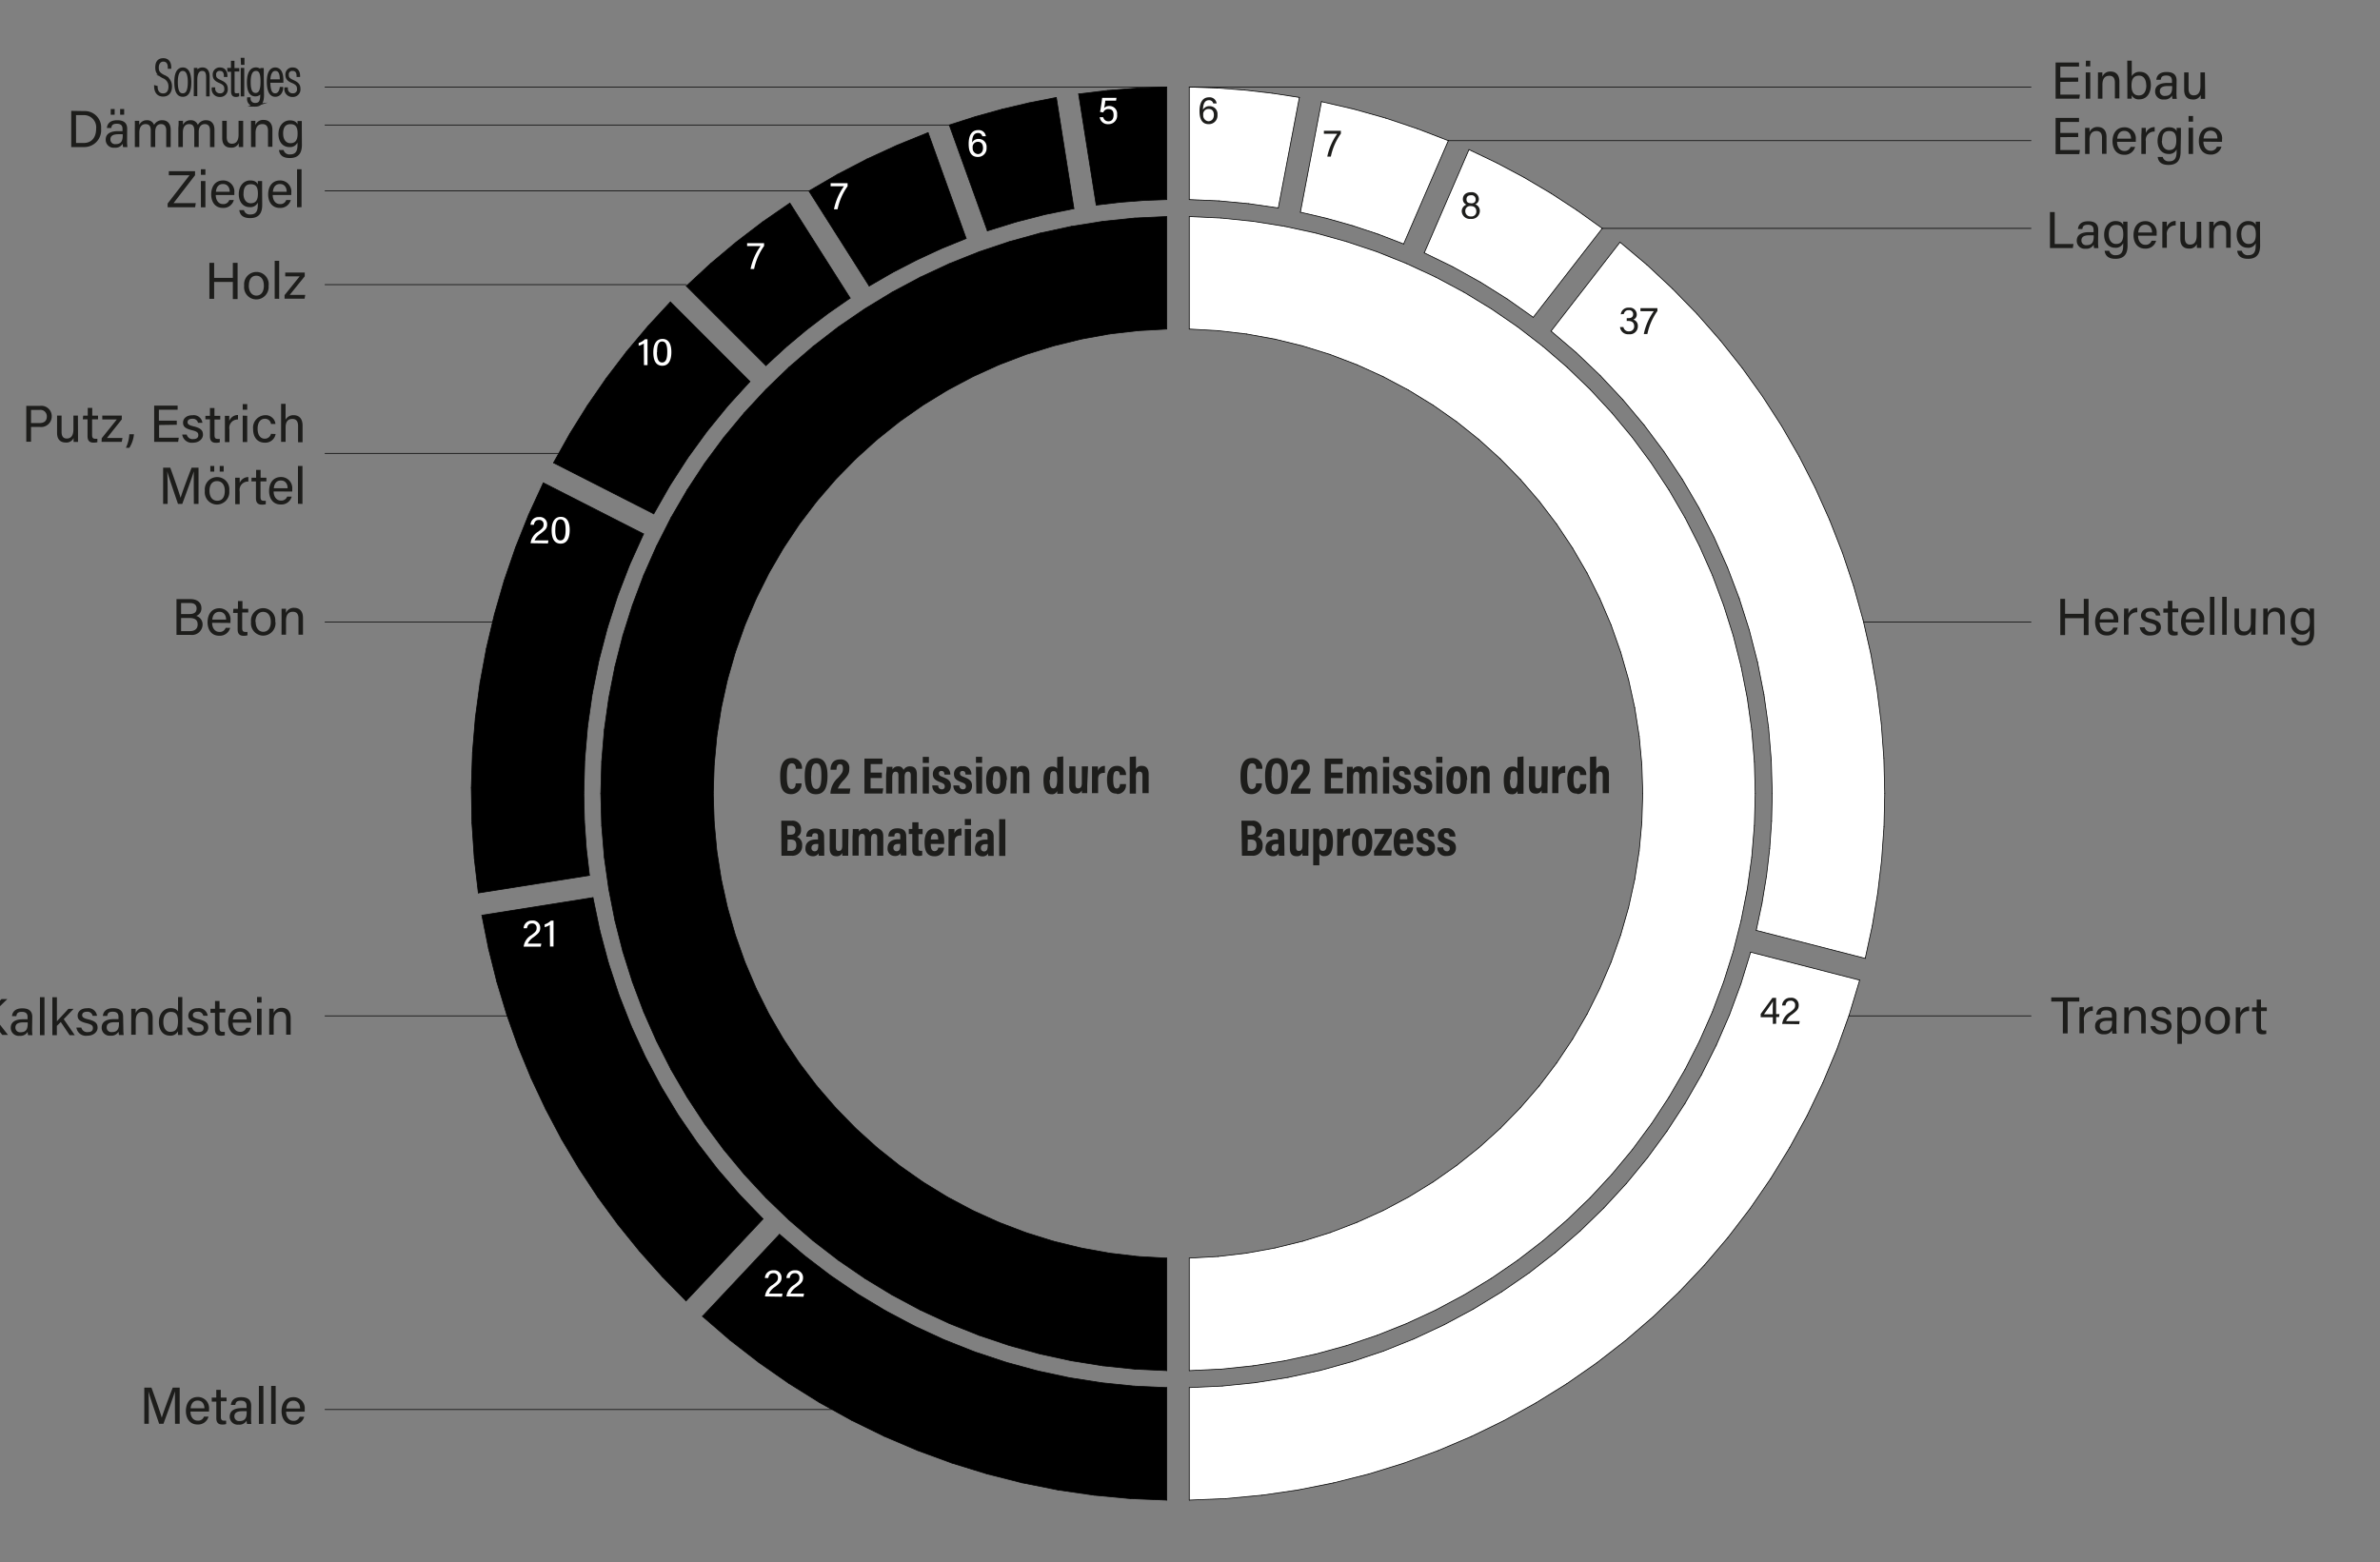 <svg id="Ebene_1" data-name="Ebene 1" xmlns="http://www.w3.org/2000/svg" xmlns:xlink="http://www.w3.org/1999/xlink" viewBox="0 0 460 302"><rect x="0" y="0" width="460" height="302" fill="#808080" stroke="none"/><defs><style>.cls-1,.cls-4{fill:none;}.cls-2{clip-path:url(#clip-path);}.cls-3,.cls-5{fill-rule:evenodd;}.cls-4{stroke:#000;stroke-linecap:round;stroke-linejoin:round;stroke-width:0.14px;}.cls-5,.cls-8{fill:#fff;}.cls-6,.cls-7{fill:#1d1d1b;}.cls-7{stroke:#1d1d1b;stroke-miterlimit:10;stroke-width:0.5px;}</style><clipPath id="clip-path"><rect class="cls-1" y="-258.94" width="907.09" height="680.32"/></clipPath></defs><title>CO2 Bausektor</title><g class="cls-2"><polyline class="cls-3" points="225.51 41.86 225.51 63.61 219.96 63.92 214.44 64.56 208.98 65.55 203.58 66.88 198.28 68.53 193.09 70.51 188.03 72.81 183.12 75.42 178.39 78.32 173.84 81.51 169.5 84.98 165.38 88.71 161.5 92.68 157.87 96.89 154.51 101.31 151.43 105.94 148.64 110.74 146.16 115.71 143.98 120.82 142.13 126.06 140.6 131.4 139.41 136.83 138.55 142.32 138.04 147.85 137.87 153.4 138.04 158.96 138.55 164.49 139.41 169.98 140.6 175.4 142.13 180.75 143.98 185.98 146.16 191.09 148.64 196.06 151.43 200.87 154.51 205.49 157.87 209.92 161.5 214.12 165.38 218.1 169.5 221.83 173.84 225.29 178.39 228.49 183.12 231.39 188.03 234 193.09 236.29 198.28 238.27 203.58 239.93 208.98 241.25 214.44 242.24 219.96 242.89 225.51 243.2 225.51 264.95 219.34 264.66 213.19 264.02 207.09 263.05 201.05 261.74 195.09 260.1 189.23 258.13 183.49 255.84 177.88 253.24 172.43 250.33 167.15 247.12 162.05 243.62 157.16 239.85 152.48 235.81 148.03 231.52 143.83 226.99 139.88 222.23 136.2 217.26 132.81 212.1 129.7 206.76 126.9 201.25 124.4 195.59 122.23 189.81 120.37 183.92 118.85 177.93 117.66 171.86 116.8 165.74 116.29 159.58 116.12 153.4 116.29 147.22 116.8 141.07 117.66 134.95 118.85 128.88 120.37 122.89 122.23 117 124.4 111.21 126.9 105.56 129.7 100.05 132.81 94.7 136.2 89.54 139.88 84.57 143.83 79.82 148.03 75.29 152.48 71 157.16 66.96 162.05 63.18 167.15 59.69 172.43 56.48 177.88 53.57 183.49 50.97 189.23 48.67 195.09 46.7 201.05 45.06 207.09 43.76 213.19 42.78 219.34 42.15"/><line class="cls-4" x1="225.51" y1="41.86" x2="219.34" y2="42.15"/><line class="cls-4" x1="219.34" y1="42.15" x2="213.19" y2="42.78"/><line class="cls-4" x1="213.19" y1="42.78" x2="207.09" y2="43.76"/><line class="cls-4" x1="207.09" y1="43.75" x2="201.04" y2="45.06"/><line class="cls-4" x1="201.05" y1="45.06" x2="195.09" y2="46.71"/><line class="cls-4" x1="195.09" y1="46.71" x2="189.23" y2="48.67"/><line class="cls-4" x1="189.23" y1="48.67" x2="183.49" y2="50.96"/><line class="cls-4" x1="183.49" y1="50.96" x2="177.88" y2="53.57"/><line class="cls-4" x1="177.88" y1="53.57" x2="172.43" y2="56.48"/><line class="cls-4" x1="172.43" y1="56.48" x2="167.15" y2="59.69"/><line class="cls-4" x1="167.15" y1="59.69" x2="162.05" y2="63.18"/><line class="cls-4" x1="162.05" y1="63.18" x2="157.16" y2="66.96"/><line class="cls-4" x1="157.16" y1="66.96" x2="152.48" y2="70.99"/><line class="cls-4" x1="152.48" y1="70.99" x2="148.03" y2="75.29"/><line class="cls-4" x1="148.03" y1="75.29" x2="143.83" y2="79.82"/><line class="cls-4" x1="143.83" y1="79.82" x2="139.88" y2="84.57"/><line class="cls-4" x1="139.88" y1="84.57" x2="136.2" y2="89.54"/><line class="cls-4" x1="136.2" y1="89.54" x2="132.81" y2="94.71"/><line class="cls-4" x1="132.81" y1="94.71" x2="129.7" y2="100.05"/><line class="cls-4" x1="129.7" y1="100.05" x2="126.9" y2="105.56"/><line class="cls-4" x1="126.9" y1="105.56" x2="124.4" y2="111.21"/><line class="cls-4" x1="124.4" y1="111.21" x2="122.23" y2="117"/><line class="cls-4" x1="122.23" y1="117" x2="120.37" y2="122.89"/><line class="cls-4" x1="120.37" y1="122.89" x2="118.85" y2="128.88"/><line class="cls-4" x1="118.85" y1="128.88" x2="117.66" y2="134.95"/><line class="cls-4" x1="117.66" y1="134.95" x2="116.8" y2="141.07"/><line class="cls-4" x1="116.8" y1="141.07" x2="116.29" y2="147.22"/><line class="cls-4" x1="116.29" y1="147.22" x2="116.12" y2="153.4"/><line class="cls-4" x1="116.12" y1="153.4" x2="116.29" y2="159.58"/><line class="cls-4" x1="116.29" y1="159.58" x2="116.8" y2="165.74"/><line class="cls-4" x1="116.8" y1="165.74" x2="117.66" y2="171.86"/><line class="cls-4" x1="117.66" y1="171.86" x2="118.85" y2="177.93"/><line class="cls-4" x1="118.85" y1="177.93" x2="120.37" y2="183.92"/><line class="cls-4" x1="120.37" y1="183.92" x2="122.23" y2="189.81"/><line class="cls-4" x1="122.23" y1="189.81" x2="124.4" y2="195.59"/><line class="cls-4" x1="124.4" y1="195.59" x2="126.9" y2="201.25"/><line class="cls-4" x1="126.9" y1="201.25" x2="129.7" y2="206.76"/><line class="cls-4" x1="129.7" y1="206.76" x2="132.81" y2="212.1"/><line class="cls-4" x1="132.81" y1="212.1" x2="136.2" y2="217.26"/><line class="cls-4" x1="136.2" y1="217.26" x2="139.88" y2="222.23"/><line class="cls-4" x1="139.88" y1="222.23" x2="143.83" y2="226.99"/><line class="cls-4" x1="143.83" y1="226.99" x2="148.03" y2="231.52"/><line class="cls-4" x1="148.03" y1="231.52" x2="152.48" y2="235.81"/><line class="cls-4" x1="152.48" y1="235.81" x2="157.16" y2="239.85"/><line class="cls-4" x1="157.16" y1="239.85" x2="162.05" y2="243.62"/><line class="cls-4" x1="162.05" y1="243.62" x2="167.15" y2="247.12"/><line class="cls-4" x1="167.15" y1="247.12" x2="172.43" y2="250.33"/><line class="cls-4" x1="172.43" y1="250.33" x2="177.88" y2="253.24"/><line class="cls-4" x1="177.88" y1="253.24" x2="183.49" y2="255.84"/><line class="cls-4" x1="183.49" y1="255.84" x2="189.23" y2="258.13"/><line class="cls-4" x1="189.23" y1="258.13" x2="195.09" y2="260.1"/><line class="cls-4" x1="195.09" y1="260.1" x2="201.04" y2="261.74"/><line class="cls-4" x1="201.05" y1="261.74" x2="207.09" y2="263.05"/><line class="cls-4" x1="207.09" y1="263.05" x2="213.19" y2="264.02"/><line class="cls-4" x1="213.19" y1="264.02" x2="219.34" y2="264.66"/><line class="cls-4" x1="219.34" y1="264.66" x2="225.51" y2="264.95"/><line class="cls-4" x1="225.51" y1="264.95" x2="225.51" y2="243.2"/><line class="cls-4" x1="225.51" y1="243.2" x2="219.96" y2="242.89"/><line class="cls-4" x1="219.96" y1="242.89" x2="214.44" y2="242.24"/><line class="cls-4" x1="214.44" y1="242.24" x2="208.98" y2="241.25"/><line class="cls-4" x1="208.98" y1="241.25" x2="203.58" y2="239.93"/><line class="cls-4" x1="203.58" y1="239.93" x2="198.28" y2="238.27"/><line class="cls-4" x1="198.28" y1="238.27" x2="193.09" y2="236.29"/><line class="cls-4" x1="193.09" y1="236.29" x2="188.03" y2="234"/><line class="cls-4" x1="188.03" y1="234" x2="183.12" y2="231.39"/><line class="cls-4" x1="183.12" y1="231.39" x2="178.39" y2="228.49"/><line class="cls-4" x1="178.39" y1="228.49" x2="173.84" y2="225.29"/><line class="cls-4" x1="173.84" y1="225.29" x2="169.5" y2="221.83"/><line class="cls-4" x1="169.5" y1="221.83" x2="165.38" y2="218.1"/><line class="cls-4" x1="165.38" y1="218.1" x2="161.5" y2="214.12"/><line class="cls-4" x1="161.5" y1="214.12" x2="157.87" y2="209.92"/><line class="cls-4" x1="157.87" y1="209.92" x2="154.51" y2="205.49"/><line class="cls-4" x1="154.51" y1="205.49" x2="151.43" y2="200.87"/><line class="cls-4" x1="151.43" y1="200.87" x2="148.64" y2="196.06"/><line class="cls-4" x1="148.64" y1="196.06" x2="146.16" y2="191.09"/><line class="cls-4" x1="146.16" y1="191.09" x2="143.98" y2="185.98"/><line class="cls-4" x1="143.98" y1="185.98" x2="142.13" y2="180.74"/><line class="cls-4" x1="142.13" y1="180.74" x2="140.6" y2="175.4"/><line class="cls-4" x1="140.6" y1="175.4" x2="139.41" y2="169.98"/><line class="cls-4" x1="139.41" y1="169.98" x2="138.55" y2="164.49"/><line class="cls-4" x1="138.55" y1="164.49" x2="138.04" y2="158.96"/><line class="cls-4" x1="138.04" y1="158.96" x2="137.86" y2="153.4"/><line class="cls-4" x1="137.86" y1="153.4" x2="138.04" y2="147.85"/><line class="cls-4" x1="138.04" y1="147.85" x2="138.55" y2="142.32"/><line class="cls-4" x1="138.55" y1="142.32" x2="139.41" y2="136.83"/><line class="cls-4" x1="139.41" y1="136.83" x2="140.6" y2="131.4"/><line class="cls-4" x1="140.6" y1="131.4" x2="142.13" y2="126.06"/><line class="cls-4" x1="142.13" y1="126.06" x2="143.98" y2="120.82"/><line class="cls-4" x1="143.98" y1="120.82" x2="146.16" y2="115.71"/><line class="cls-4" x1="146.16" y1="115.71" x2="148.64" y2="110.74"/><line class="cls-4" x1="148.64" y1="110.74" x2="151.43" y2="105.94"/><line class="cls-4" x1="151.43" y1="105.94" x2="154.51" y2="101.31"/><line class="cls-4" x1="154.51" y1="101.31" x2="157.87" y2="96.89"/><line class="cls-4" x1="157.87" y1="96.89" x2="161.5" y2="92.68"/><line class="cls-4" x1="161.5" y1="92.68" x2="165.38" y2="88.71"/><line class="cls-4" x1="165.38" y1="88.71" x2="169.5" y2="84.98"/><line class="cls-4" x1="169.5" y1="84.98" x2="173.84" y2="81.51"/><line class="cls-4" x1="173.84" y1="81.51" x2="178.39" y2="78.32"/><line class="cls-4" x1="178.39" y1="78.32" x2="183.12" y2="75.42"/><line class="cls-4" x1="183.12" y1="75.42" x2="188.03" y2="72.81"/><line class="cls-4" x1="188.03" y1="72.81" x2="193.09" y2="70.51"/><line class="cls-4" x1="193.09" y1="70.51" x2="198.28" y2="68.53"/><line class="cls-4" x1="198.28" y1="68.53" x2="203.58" y2="66.88"/><line class="cls-4" x1="203.58" y1="66.88" x2="208.98" y2="65.55"/><line class="cls-4" x1="208.98" y1="65.55" x2="214.44" y2="64.56"/><line class="cls-4" x1="214.44" y1="64.56" x2="219.96" y2="63.92"/><line class="cls-4" x1="219.96" y1="63.92" x2="225.51" y2="63.61"/><line class="cls-4" x1="225.51" y1="63.61" x2="225.51" y2="41.86"/><polyline class="cls-5" points="229.86 63.61 229.86 41.86 236.03 42.15 242.18 42.78 248.28 43.76 254.32 45.06 260.28 46.71 266.14 48.67 271.88 50.97 277.49 53.57 282.94 56.48 288.22 59.69 293.32 63.19 298.21 66.96 302.89 71 307.34 75.29 311.54 79.82 315.49 84.57 319.17 89.54 322.56 94.71 325.67 100.05 328.47 105.56 330.97 111.21 333.14 117 335 122.89 336.52 128.88 337.71 134.95 338.57 141.07 339.08 147.22 339.25 153.4 339.08 159.58 338.57 165.74 337.71 171.86 336.52 177.93 335 183.92 333.14 189.81 330.97 195.59 328.47 201.25 325.67 206.76 322.56 212.1 319.17 217.26 315.49 222.23 311.54 226.99 307.34 231.52 302.89 235.81 298.21 239.85 293.32 243.62 288.22 247.12 282.94 250.33 277.49 253.24 271.88 255.84 266.14 258.13 260.28 260.1 254.32 261.74 248.28 263.05 242.18 264.02 236.03 264.66 229.86 264.95 229.86 243.2 235.41 242.89 240.92 242.24 246.39 241.25 251.79 239.93 257.09 238.27 262.28 236.29 267.34 234 272.25 231.39 276.98 228.49 281.53 225.29 285.87 221.83 289.99 218.1 293.87 214.12 297.5 209.92 300.86 205.49 303.94 200.87 306.73 196.06 309.21 191.09 311.39 185.98 313.24 180.75 314.77 175.4 315.96 169.98 316.82 164.49 317.33 158.96 317.5 153.4 317.33 147.85 316.82 142.32 315.96 136.83 314.77 131.4 313.24 126.06 311.39 120.82 309.21 115.71 306.73 110.74 303.94 105.94 300.86 101.31 297.5 96.89 293.87 92.68 289.99 88.71 285.87 84.98 281.53 81.51 276.98 78.32 272.25 75.42 267.34 72.81 262.28 70.51 257.09 68.53 251.79 66.88 246.39 65.55 240.92 64.56 235.41 63.92"/><line class="cls-4" x1="229.86" y1="63.61" x2="235.41" y2="63.92"/><line class="cls-4" x1="235.41" y1="63.92" x2="240.92" y2="64.56"/><line class="cls-4" x1="240.92" y1="64.56" x2="246.39" y2="65.55"/><line class="cls-4" x1="246.39" y1="65.55" x2="251.79" y2="66.88"/><line class="cls-4" x1="251.79" y1="66.88" x2="257.09" y2="68.53"/><line class="cls-4" x1="257.09" y1="68.53" x2="262.28" y2="70.51"/><line class="cls-4" x1="262.28" y1="70.51" x2="267.34" y2="72.81"/><line class="cls-4" x1="267.34" y1="72.81" x2="272.25" y2="75.42"/><line class="cls-4" x1="272.25" y1="75.42" x2="276.98" y2="78.32"/><line class="cls-4" x1="276.98" y1="78.32" x2="281.53" y2="81.51"/><line class="cls-4" x1="281.53" y1="81.51" x2="285.87" y2="84.98"/><line class="cls-4" x1="285.87" y1="84.98" x2="289.99" y2="88.71"/><line class="cls-4" x1="289.99" y1="88.71" x2="293.87" y2="92.68"/><line class="cls-4" x1="293.87" y1="92.68" x2="297.5" y2="96.89"/><line class="cls-4" x1="297.5" y1="96.89" x2="300.86" y2="101.31"/><line class="cls-4" x1="300.86" y1="101.31" x2="303.94" y2="105.94"/><line class="cls-4" x1="303.94" y1="105.94" x2="306.73" y2="110.74"/><line class="cls-4" x1="306.73" y1="110.74" x2="309.21" y2="115.71"/><line class="cls-4" x1="309.21" y1="115.71" x2="311.39" y2="120.82"/><line class="cls-4" x1="311.39" y1="120.82" x2="313.24" y2="126.06"/><line class="cls-4" x1="313.24" y1="126.06" x2="314.77" y2="131.4"/><line class="cls-4" x1="314.77" y1="131.4" x2="315.96" y2="136.83"/><line class="cls-4" x1="315.96" y1="136.83" x2="316.82" y2="142.32"/><line class="cls-4" x1="316.82" y1="142.32" x2="317.33" y2="147.85"/><line class="cls-4" x1="317.33" y1="147.85" x2="317.51" y2="153.4"/><line class="cls-4" x1="317.5" y1="153.4" x2="317.33" y2="158.96"/><line class="cls-4" x1="317.33" y1="158.96" x2="316.82" y2="164.49"/><line class="cls-4" x1="316.82" y1="164.49" x2="315.96" y2="169.98"/><line class="cls-4" x1="315.96" y1="169.98" x2="314.77" y2="175.4"/><line class="cls-4" x1="314.77" y1="175.4" x2="313.24" y2="180.74"/><line class="cls-4" x1="313.24" y1="180.74" x2="311.39" y2="185.98"/><line class="cls-4" x1="311.39" y1="185.98" x2="309.21" y2="191.09"/><line class="cls-4" x1="309.21" y1="191.09" x2="306.73" y2="196.06"/><line class="cls-4" x1="306.73" y1="196.06" x2="303.94" y2="200.87"/><line class="cls-4" x1="303.94" y1="200.87" x2="300.86" y2="205.49"/><line class="cls-4" x1="300.86" y1="205.49" x2="297.5" y2="209.92"/><line class="cls-4" x1="297.5" y1="209.92" x2="293.87" y2="214.12"/><line class="cls-4" x1="293.87" y1="214.12" x2="289.99" y2="218.1"/><line class="cls-4" x1="289.99" y1="218.1" x2="285.87" y2="221.83"/><line class="cls-4" x1="285.87" y1="221.83" x2="281.53" y2="225.29"/><line class="cls-4" x1="281.53" y1="225.29" x2="276.98" y2="228.49"/><line class="cls-4" x1="276.98" y1="228.49" x2="272.25" y2="231.39"/><line class="cls-4" x1="272.25" y1="231.39" x2="267.34" y2="234"/><line class="cls-4" x1="267.34" y1="234" x2="262.28" y2="236.29"/><line class="cls-4" x1="262.28" y1="236.29" x2="257.09" y2="238.27"/><line class="cls-4" x1="257.09" y1="238.27" x2="251.79" y2="239.93"/><line class="cls-4" x1="251.79" y1="239.93" x2="246.39" y2="241.25"/><line class="cls-4" x1="246.39" y1="241.25" x2="240.92" y2="242.24"/><line class="cls-4" x1="240.92" y1="242.24" x2="235.41" y2="242.89"/><line class="cls-4" x1="235.41" y1="242.89" x2="229.86" y2="243.2"/><line class="cls-4" x1="229.86" y1="243.2" x2="229.86" y2="264.95"/><line class="cls-4" x1="229.86" y1="264.95" x2="236.03" y2="264.66"/><line class="cls-4" x1="236.03" y1="264.66" x2="242.18" y2="264.02"/><line class="cls-4" x1="242.18" y1="264.02" x2="248.28" y2="263.05"/><line class="cls-4" x1="248.28" y1="263.05" x2="254.32" y2="261.74"/><line class="cls-4" x1="254.32" y1="261.74" x2="260.28" y2="260.1"/><line class="cls-4" x1="260.28" y1="260.1" x2="266.14" y2="258.13"/><line class="cls-4" x1="266.14" y1="258.13" x2="271.88" y2="255.84"/><line class="cls-4" x1="271.88" y1="255.84" x2="277.49" y2="253.24"/><line class="cls-4" x1="277.49" y1="253.24" x2="282.94" y2="250.33"/><line class="cls-4" x1="282.94" y1="250.33" x2="288.22" y2="247.12"/><line class="cls-4" x1="288.22" y1="247.12" x2="293.32" y2="243.62"/><line class="cls-4" x1="293.32" y1="243.62" x2="298.21" y2="239.85"/><line class="cls-4" x1="298.21" y1="239.85" x2="302.89" y2="235.81"/><line class="cls-4" x1="302.89" y1="235.81" x2="307.34" y2="231.52"/><line class="cls-4" x1="307.34" y1="231.52" x2="311.54" y2="226.99"/><line class="cls-4" x1="311.54" y1="226.99" x2="315.49" y2="222.23"/><line class="cls-4" x1="315.49" y1="222.23" x2="319.16" y2="217.26"/><line class="cls-4" x1="319.17" y1="217.26" x2="322.56" y2="212.1"/><line class="cls-4" x1="322.56" y1="212.1" x2="325.67" y2="206.76"/><line class="cls-4" x1="325.67" y1="206.76" x2="328.47" y2="201.25"/><line class="cls-4" x1="328.47" y1="201.25" x2="330.97" y2="195.59"/><line class="cls-4" x1="330.97" y1="195.59" x2="333.14" y2="189.81"/><line class="cls-4" x1="333.14" y1="189.81" x2="335" y2="183.92"/><line class="cls-4" x1="335" y1="183.92" x2="336.52" y2="177.93"/><line class="cls-4" x1="336.52" y1="177.93" x2="337.71" y2="171.86"/><line class="cls-4" x1="337.71" y1="171.86" x2="338.57" y2="165.74"/><line class="cls-4" x1="338.57" y1="165.74" x2="339.08" y2="159.58"/><line class="cls-4" x1="339.08" y1="159.58" x2="339.25" y2="153.4"/><line class="cls-4" x1="339.25" y1="153.4" x2="339.08" y2="147.22"/><line class="cls-4" x1="339.08" y1="147.22" x2="338.57" y2="141.07"/><line class="cls-4" x1="338.57" y1="141.07" x2="337.71" y2="134.95"/><line class="cls-4" x1="337.71" y1="134.95" x2="336.52" y2="128.88"/><line class="cls-4" x1="336.52" y1="128.88" x2="335" y2="122.89"/><line class="cls-4" x1="335" y1="122.89" x2="333.14" y2="117"/><line class="cls-4" x1="333.14" y1="117" x2="330.97" y2="111.21"/><line class="cls-4" x1="330.97" y1="111.21" x2="328.47" y2="105.56"/><line class="cls-4" x1="328.47" y1="105.56" x2="325.67" y2="100.05"/><line class="cls-4" x1="325.67" y1="100.05" x2="322.56" y2="94.7"/><line class="cls-4" x1="322.56" y1="94.71" x2="319.16" y2="89.54"/><line class="cls-4" x1="319.17" y1="89.54" x2="315.49" y2="84.57"/><line class="cls-4" x1="315.49" y1="84.57" x2="311.54" y2="79.82"/><line class="cls-4" x1="311.54" y1="79.82" x2="307.34" y2="75.29"/><line class="cls-4" x1="307.34" y1="75.29" x2="302.89" y2="71"/><line class="cls-4" x1="302.89" y1="70.99" x2="298.21" y2="66.96"/><line class="cls-4" x1="298.21" y1="66.96" x2="293.32" y2="63.18"/><line class="cls-4" x1="293.32" y1="63.18" x2="288.22" y2="59.69"/><line class="cls-4" x1="288.22" y1="59.69" x2="282.94" y2="56.48"/><line class="cls-4" x1="282.94" y1="56.48" x2="277.49" y2="53.57"/><line class="cls-4" x1="277.49" y1="53.57" x2="271.88" y2="50.96"/><line class="cls-4" x1="271.88" y1="50.96" x2="266.14" y2="48.67"/><line class="cls-4" x1="266.14" y1="48.67" x2="260.28" y2="46.71"/><line class="cls-4" x1="260.28" y1="46.71" x2="254.32" y2="45.06"/><line class="cls-4" x1="254.32" y1="45.06" x2="248.28" y2="43.75"/><line class="cls-4" x1="248.28" y1="43.75" x2="242.18" y2="42.78"/><line class="cls-4" x1="242.18" y1="42.78" x2="236.03" y2="42.15"/><line class="cls-4" x1="236.03" y1="42.15" x2="229.86" y2="41.86"/><line class="cls-4" x1="229.86" y1="41.86" x2="229.86" y2="63.61"/><polyline class="cls-5" points="229.86 16.82 235.21 17.01 240.54 17.41 245.85 18.02 251.14 18.84 247.06 40.2 241.36 39.37 235.62 38.83 229.86 38.58"/><line class="cls-4" x1="229.86" y1="16.82" x2="229.86" y2="38.58"/><line class="cls-4" x1="229.86" y1="38.58" x2="235.62" y2="38.83"/><line class="cls-4" x1="235.62" y1="38.83" x2="241.36" y2="39.37"/><line class="cls-4" x1="241.36" y1="39.37" x2="247.06" y2="40.2"/><line class="cls-4" x1="247.06" y1="40.2" x2="251.14" y2="18.83"/><line class="cls-4" x1="251.14" y1="18.83" x2="245.85" y2="18.02"/><line class="cls-4" x1="245.85" y1="18.02" x2="240.54" y2="17.41"/><line class="cls-4" x1="240.54" y1="17.41" x2="235.21" y2="17.01"/><line class="cls-4" x1="235.21" y1="17.01" x2="229.86" y2="16.82"/><polyline class="cls-5" points="255.41 19.65 261.67 21.1 267.85 22.84 273.94 24.88 279.93 27.19 271.29 47.16 266.41 45.28 261.45 43.63 256.43 42.21 251.34 41.02"/><line class="cls-4" x1="255.41" y1="19.65" x2="251.34" y2="41.02"/><line class="cls-4" x1="251.34" y1="41.02" x2="256.42" y2="42.21"/><line class="cls-4" x1="256.42" y1="42.21" x2="261.45" y2="43.63"/><line class="cls-4" x1="261.45" y1="43.63" x2="266.41" y2="45.28"/><line class="cls-4" x1="266.41" y1="45.28" x2="271.29" y2="47.16"/><line class="cls-4" x1="271.29" y1="47.16" x2="279.93" y2="27.19"/><line class="cls-4" x1="279.93" y1="27.19" x2="273.94" y2="24.88"/><line class="cls-4" x1="273.94" y1="24.88" x2="267.85" y2="22.84"/><line class="cls-4" x1="267.85" y1="22.84" x2="261.67" y2="21.1"/><line class="cls-4" x1="261.67" y1="21.1" x2="255.41" y2="19.65"/><polyline class="cls-5" points="296.34 61.34 291.34 57.81 286.15 54.55 280.79 51.57 275.28 48.88 283.92 28.92 289.33 31.51 294.62 34.33 299.78 37.38 304.8 40.66 309.68 44.15"/><line class="cls-4" x1="296.34" y1="61.34" x2="309.68" y2="44.15"/><line class="cls-4" x1="309.68" y1="44.15" x2="304.8" y2="40.66"/><line class="cls-4" x1="304.8" y1="40.66" x2="299.78" y2="37.38"/><line class="cls-4" x1="299.78" y1="37.38" x2="294.62" y2="34.33"/><line class="cls-4" x1="294.62" y1="34.33" x2="289.33" y2="31.51"/><line class="cls-4" x1="289.33" y1="31.51" x2="283.92" y2="28.92"/><line class="cls-4" x1="283.92" y1="28.92" x2="275.28" y2="48.88"/><line class="cls-4" x1="275.28" y1="48.88" x2="280.79" y2="51.57"/><line class="cls-4" x1="280.79" y1="51.57" x2="286.15" y2="54.55"/><line class="cls-4" x1="286.15" y1="54.55" x2="291.34" y2="57.81"/><line class="cls-4" x1="291.34" y1="57.81" x2="296.34" y2="61.34"/><polyline class="cls-5" points="299.78 64 313.11 46.82 318.31 51.2 323.28 55.83 328.01 60.7 332.49 65.8 336.72 71.12 340.67 76.64 344.35 82.35 347.74 88.24 350.83 94.29 353.61 100.48 356.09 106.81 358.25 113.25 360.08 119.79 361.59 126.41 362.76 133.1 363.61 139.84 364.11 146.61 364.28 153.4 364.13 159.83 363.68 166.25 362.92 172.63 361.87 178.98 360.52 185.26 339.44 179.85 340.55 174.63 341.42 169.37 342.04 164.06 342.41 158.74 342.53 153.4 342.35 147 341.82 140.62 340.93 134.28 339.69 128 338.1 121.8 336.17 115.69 333.89 109.71 331.29 103.86 328.37 98.16 325.14 92.63 321.6 87.3 317.77 82.17 313.66 77.26 309.28 72.58 304.65 68.16"/><line class="cls-4" x1="299.78" y1="64" x2="304.65" y2="68.16"/><line class="cls-4" x1="304.65" y1="68.16" x2="309.28" y2="72.58"/><line class="cls-4" x1="309.28" y1="72.58" x2="313.66" y2="77.26"/><line class="cls-4" x1="313.66" y1="77.26" x2="317.77" y2="82.17"/><line class="cls-4" x1="317.77" y1="82.17" x2="321.6" y2="87.3"/><line class="cls-4" x1="321.6" y1="87.3" x2="325.14" y2="92.63"/><line class="cls-4" x1="325.14" y1="92.63" x2="328.37" y2="98.16"/><line class="cls-4" x1="328.37" y1="98.16" x2="331.29" y2="103.86"/><line class="cls-4" x1="331.29" y1="103.86" x2="333.89" y2="109.71"/><line class="cls-4" x1="333.89" y1="109.71" x2="336.16" y2="115.69"/><line class="cls-4" x1="336.16" y1="115.69" x2="338.1" y2="121.8"/><line class="cls-4" x1="338.1" y1="121.8" x2="339.69" y2="128"/><line class="cls-4" x1="339.69" y1="128" x2="340.93" y2="134.28"/><line class="cls-4" x1="340.93" y1="134.28" x2="341.82" y2="140.62"/><line class="cls-4" x1="341.82" y1="140.62" x2="342.35" y2="147"/><line class="cls-4" x1="342.35" y1="147" x2="342.53" y2="153.4"/><line class="cls-4" x1="342.53" y1="153.4" x2="342.41" y2="158.74"/><line class="cls-4" x1="342.41" y1="158.74" x2="342.04" y2="164.06"/><line class="cls-4" x1="342.04" y1="164.06" x2="341.42" y2="169.36"/><line class="cls-4" x1="341.42" y1="169.36" x2="340.55" y2="174.63"/><line class="cls-4" x1="340.55" y1="174.63" x2="339.44" y2="179.85"/><line class="cls-4" x1="339.44" y1="179.85" x2="360.51" y2="185.26"/><line class="cls-4" x1="360.51" y1="185.26" x2="361.87" y2="178.98"/><line class="cls-4" x1="361.87" y1="178.97" x2="362.92" y2="172.63"/><line class="cls-4" x1="362.92" y1="172.63" x2="363.68" y2="166.25"/><line class="cls-4" x1="363.68" y1="166.25" x2="364.13" y2="159.83"/><line class="cls-4" x1="364.13" y1="159.83" x2="364.28" y2="153.4"/><line class="cls-4" x1="364.28" y1="153.4" x2="364.11" y2="146.61"/><line class="cls-4" x1="364.11" y1="146.61" x2="363.61" y2="139.84"/><line class="cls-4" x1="363.61" y1="139.84" x2="362.76" y2="133.1"/><line class="cls-4" x1="362.76" y1="133.1" x2="361.59" y2="126.41"/><line class="cls-4" x1="361.59" y1="126.41" x2="360.08" y2="119.79"/><line class="cls-4" x1="360.08" y1="119.79" x2="358.25" y2="113.25"/><line class="cls-4" x1="358.25" y1="113.25" x2="356.09" y2="106.81"/><line class="cls-4" x1="356.09" y1="106.81" x2="353.61" y2="100.48"/><line class="cls-4" x1="353.61" y1="100.48" x2="350.83" y2="94.29"/><line class="cls-4" x1="350.83" y1="94.29" x2="347.74" y2="88.24"/><line class="cls-4" x1="347.74" y1="88.24" x2="344.35" y2="82.35"/><line class="cls-4" x1="344.35" y1="82.35" x2="340.67" y2="76.64"/><line class="cls-4" x1="340.67" y1="76.64" x2="336.72" y2="71.12"/><line class="cls-4" x1="336.72" y1="71.12" x2="332.49" y2="65.8"/><line class="cls-4" x1="332.49" y1="65.8" x2="328.01" y2="60.7"/><line class="cls-4" x1="328.01" y1="60.7" x2="323.27" y2="55.83"/><line class="cls-4" x1="323.27" y1="55.83" x2="318.31" y2="51.19"/><line class="cls-4" x1="318.31" y1="51.19" x2="313.11" y2="46.82"/><line class="cls-4" x1="313.11" y1="46.82" x2="299.78" y2="64.01"/><polyline class="cls-5" points="359.43 189.47 357.4 196.21 355.02 202.83 352.31 209.32 349.27 215.66 345.9 221.84 342.22 227.84 338.24 233.63 333.96 239.22 329.4 244.58 324.57 249.69 319.49 254.55 314.16 259.14 308.6 263.46 302.83 267.48 296.85 271.19 290.7 274.6 284.38 277.68 277.9 280.44 271.3 282.85 264.57 284.93 257.75 286.65 250.85 288.02 243.89 289.04 236.89 289.69 229.86 289.98 229.86 268.23 236.25 267.93 242.62 267.28 248.94 266.27 255.19 264.91 261.36 263.2 267.42 261.16 273.36 258.78 279.15 256.07 284.79 253.04 290.25 249.71 295.52 246.08 300.58 242.15 305.41 237.96 310 233.5 314.33 228.79 318.39 223.85 322.17 218.69 325.66 213.32 328.85 207.77 331.72 202.05 334.27 196.18 336.48 190.18 338.36 184.06"/><line class="cls-4" x1="359.43" y1="189.47" x2="338.36" y2="184.06"/><line class="cls-4" x1="338.36" y1="184.06" x2="336.48" y2="190.18"/><line class="cls-4" x1="336.48" y1="190.18" x2="334.27" y2="196.18"/><line class="cls-4" x1="334.27" y1="196.18" x2="331.72" y2="202.05"/><line class="cls-4" x1="331.72" y1="202.05" x2="328.85" y2="207.77"/><line class="cls-4" x1="328.85" y1="207.77" x2="325.66" y2="213.32"/><line class="cls-4" x1="325.66" y1="213.32" x2="322.17" y2="218.68"/><line class="cls-4" x1="322.17" y1="218.68" x2="318.39" y2="223.85"/><line class="cls-4" x1="318.39" y1="223.85" x2="314.33" y2="228.79"/><line class="cls-4" x1="314.33" y1="228.79" x2="309.99" y2="233.5"/><line class="cls-4" x1="309.99" y1="233.5" x2="305.41" y2="237.96"/><line class="cls-4" x1="305.41" y1="237.96" x2="300.58" y2="242.15"/><line class="cls-4" x1="300.58" y1="242.15" x2="295.52" y2="246.08"/><line class="cls-4" x1="295.52" y1="246.08" x2="290.25" y2="249.71"/><line class="cls-4" x1="290.25" y1="249.71" x2="284.79" y2="253.04"/><line class="cls-4" x1="284.79" y1="253.04" x2="279.15" y2="256.07"/><line class="cls-4" x1="279.15" y1="256.07" x2="273.36" y2="258.78"/><line class="cls-4" x1="273.36" y1="258.78" x2="267.42" y2="261.16"/><line class="cls-4" x1="267.42" y1="261.16" x2="261.35" y2="263.2"/><line class="cls-4" x1="261.35" y1="263.2" x2="255.19" y2="264.91"/><line class="cls-4" x1="255.19" y1="264.91" x2="248.94" y2="266.27"/><line class="cls-4" x1="248.94" y1="266.27" x2="242.62" y2="267.28"/><line class="cls-4" x1="242.62" y1="267.28" x2="236.25" y2="267.93"/><line class="cls-4" x1="236.25" y1="267.93" x2="229.86" y2="268.23"/><line class="cls-4" x1="229.86" y1="268.23" x2="229.86" y2="289.98"/><line class="cls-4" x1="229.86" y1="289.98" x2="236.89" y2="289.69"/><line class="cls-4" x1="236.89" y1="289.69" x2="243.89" y2="289.03"/><line class="cls-4" x1="243.89" y1="289.04" x2="250.85" y2="288.02"/><line class="cls-4" x1="250.85" y1="288.02" x2="257.75" y2="286.65"/><line class="cls-4" x1="257.75" y1="286.65" x2="264.57" y2="284.93"/><line class="cls-4" x1="264.57" y1="284.93" x2="271.29" y2="282.85"/><line class="cls-4" x1="271.3" y1="282.85" x2="277.9" y2="280.43"/><line class="cls-4" x1="277.9" y1="280.43" x2="284.38" y2="277.68"/><line class="cls-4" x1="284.38" y1="277.68" x2="290.7" y2="274.6"/><line class="cls-4" x1="290.7" y1="274.6" x2="296.85" y2="271.19"/><line class="cls-4" x1="296.85" y1="271.19" x2="302.83" y2="267.48"/><line class="cls-4" x1="302.83" y1="267.48" x2="308.6" y2="263.46"/><line class="cls-4" x1="308.6" y1="263.46" x2="314.16" y2="259.14"/><line class="cls-4" x1="314.16" y1="259.14" x2="319.49" y2="254.55"/><line class="cls-4" x1="319.49" y1="254.55" x2="324.57" y2="249.69"/><line class="cls-4" x1="324.57" y1="249.69" x2="329.4" y2="244.58"/><line class="cls-4" x1="329.4" y1="244.58" x2="333.96" y2="239.22"/><line class="cls-4" x1="333.96" y1="239.22" x2="338.24" y2="233.63"/><line class="cls-4" x1="338.24" y1="233.63" x2="342.22" y2="227.84"/><line class="cls-4" x1="342.22" y1="227.84" x2="345.9" y2="221.84"/><line class="cls-4" x1="345.9" y1="221.84" x2="349.27" y2="215.66"/><line class="cls-4" x1="349.27" y1="215.66" x2="352.31" y2="209.32"/><line class="cls-4" x1="352.31" y1="209.32" x2="355.03" y2="202.83"/><line class="cls-4" x1="355.03" y1="202.83" x2="357.4" y2="196.21"/><line class="cls-4" x1="357.4" y1="196.21" x2="359.43" y2="189.47"/><polyline class="cls-3" points="225.51 16.82 225.51 38.58 220.95 38.75 216.4 39.11 211.87 39.65 208.47 18.16 214.13 17.48 219.81 17.03"/><line class="cls-4" x1="225.51" y1="16.82" x2="219.81" y2="17.03"/><line class="cls-4" x1="219.81" y1="17.03" x2="214.13" y2="17.48"/><line class="cls-4" x1="214.13" y1="17.48" x2="208.47" y2="18.16"/><line class="cls-4" x1="208.47" y1="18.16" x2="211.87" y2="39.65"/><line class="cls-4" x1="211.87" y1="39.65" x2="216.4" y2="39.11"/><line class="cls-4" x1="216.4" y1="39.11" x2="220.95" y2="38.75"/><line class="cls-4" x1="220.95" y1="38.75" x2="225.51" y2="38.58"/><line class="cls-4" x1="225.51" y1="38.58" x2="225.51" y2="16.82"/><polyline class="cls-3" points="190.84 44.63 183.47 24.16 188.56 22.53 193.71 21.1 198.92 19.87 204.17 18.84 207.57 40.33 201.93 41.48 196.34 42.92"/><line class="cls-4" x1="190.83" y1="44.63" x2="196.34" y2="42.92"/><line class="cls-4" x1="196.34" y1="42.92" x2="201.92" y2="41.48"/><line class="cls-4" x1="201.92" y1="41.48" x2="207.57" y2="40.33"/><line class="cls-4" x1="207.57" y1="40.33" x2="204.17" y2="18.84"/><line class="cls-4" x1="204.17" y1="18.84" x2="198.92" y2="19.87"/><line class="cls-4" x1="198.92" y1="19.87" x2="193.71" y2="21.1"/><line class="cls-4" x1="193.71" y1="21.1" x2="188.56" y2="22.53"/><line class="cls-4" x1="188.56" y1="22.53" x2="183.47" y2="24.16"/><line class="cls-4" x1="183.47" y1="24.16" x2="190.84" y2="44.63"/><polyline class="cls-3" points="186.74 46.1 181.9 48.08 177.16 50.27 172.52 52.67 167.99 55.29 156.34 36.92 161.89 33.7 167.59 30.73 173.42 28.05 179.38 25.63"/><line class="cls-4" x1="186.74" y1="46.1" x2="179.38" y2="25.63"/><line class="cls-4" x1="179.38" y1="25.63" x2="173.42" y2="28.05"/><line class="cls-4" x1="173.42" y1="28.05" x2="167.59" y2="30.73"/><line class="cls-4" x1="167.59" y1="30.73" x2="161.89" y2="33.69"/><line class="cls-4" x1="161.89" y1="33.69" x2="156.34" y2="36.92"/><line class="cls-4" x1="156.34" y1="36.92" x2="167.99" y2="55.29"/><line class="cls-4" x1="167.99" y1="55.29" x2="172.52" y2="52.67"/><line class="cls-4" x1="172.52" y1="52.67" x2="177.16" y2="50.27"/><line class="cls-4" x1="177.16" y1="50.27" x2="181.9" y2="48.07"/><line class="cls-4" x1="181.9" y1="48.07" x2="186.74" y2="46.1"/><polyline class="cls-3" points="164.32 57.62 160.03 60.6 155.88 63.77 151.87 67.13 148.03 70.67 132.65 55.29 137.36 50.93 142.28 46.8 147.38 42.9 152.66 39.25"/><line class="cls-4" x1="164.32" y1="57.62" x2="152.66" y2="39.25"/><line class="cls-4" x1="152.67" y1="39.25" x2="147.38" y2="42.9"/><line class="cls-4" x1="147.38" y1="42.9" x2="142.28" y2="46.8"/><line class="cls-4" x1="142.28" y1="46.8" x2="137.36" y2="50.93"/><line class="cls-4" x1="137.36" y1="50.93" x2="132.65" y2="55.29"/><line class="cls-4" x1="132.65" y1="55.29" x2="148.03" y2="70.67"/><line class="cls-4" x1="148.03" y1="70.67" x2="151.88" y2="67.13"/><line class="cls-4" x1="151.87" y1="67.13" x2="155.88" y2="63.77"/><line class="cls-4" x1="155.88" y1="63.77" x2="160.03" y2="60.6"/><line class="cls-4" x1="160.03" y1="60.6" x2="164.32" y2="57.62"/><polyline class="cls-3" points="106.98 89.46 110.12 83.85 113.52 78.4 117.18 73.11 121.07 68 125.21 63.08 129.57 58.36 144.95 73.75 140.68 78.44 136.67 83.36 132.94 88.49 129.5 93.82 126.36 99.33"/><line class="cls-4" x1="106.98" y1="89.46" x2="126.36" y2="99.33"/><line class="cls-4" x1="126.36" y1="99.33" x2="129.5" y2="93.82"/><line class="cls-4" x1="129.5" y1="93.82" x2="132.94" y2="88.49"/><line class="cls-4" x1="132.94" y1="88.49" x2="136.67" y2="83.36"/><line class="cls-4" x1="136.67" y1="83.36" x2="140.68" y2="78.44"/><line class="cls-4" x1="140.68" y1="78.44" x2="144.95" y2="73.75"/><line class="cls-4" x1="144.95" y1="73.75" x2="129.57" y2="58.36"/><line class="cls-4" x1="129.57" y1="58.36" x2="125.21" y2="63.08"/><line class="cls-4" x1="125.21" y1="63.08" x2="121.07" y2="68"/><line class="cls-4" x1="121.07" y1="68" x2="117.17" y2="73.11"/><line class="cls-4" x1="117.17" y1="73.11" x2="113.52" y2="78.4"/><line class="cls-4" x1="113.52" y1="78.4" x2="110.12" y2="83.85"/><line class="cls-4" x1="110.12" y1="83.85" x2="106.98" y2="89.46"/><polyline class="cls-3" points="112.84 153.4 112.96 158.69 113.32 163.96 113.93 169.22 92.45 172.62 91.66 165.88 91.21 159.1 91.09 152.31 91.31 145.53 91.87 138.76 92.77 132.03 94 125.36 95.56 118.75 97.44 112.23 99.65 105.81 102.17 99.5 105 93.33 124.39 103.21 121.72 109.13 119.38 115.19 117.4 121.37 115.76 127.65 114.49 134.02 113.57 140.44 113.02 146.91"/><line class="cls-4" x1="112.84" y1="153.4" x2="113.02" y2="146.91"/><line class="cls-4" x1="113.02" y1="146.91" x2="113.57" y2="140.44"/><line class="cls-4" x1="113.57" y1="140.44" x2="114.48" y2="134.02"/><line class="cls-4" x1="114.49" y1="134.02" x2="115.76" y2="127.65"/><line class="cls-4" x1="115.76" y1="127.65" x2="117.4" y2="121.37"/><line class="cls-4" x1="117.4" y1="121.37" x2="119.38" y2="115.19"/><line class="cls-4" x1="119.38" y1="115.19" x2="121.71" y2="109.13"/><line class="cls-4" x1="121.71" y1="109.13" x2="124.39" y2="103.21"/><line class="cls-4" x1="124.39" y1="103.21" x2="105.01" y2="93.33"/><line class="cls-4" x1="105.01" y1="93.33" x2="102.17" y2="99.5"/><line class="cls-4" x1="102.17" y1="99.5" x2="99.65" y2="105.81"/><line class="cls-4" x1="99.65" y1="105.81" x2="97.44" y2="112.23"/><line class="cls-4" x1="97.44" y1="112.23" x2="95.56" y2="118.75"/><line class="cls-4" x1="95.56" y1="118.75" x2="94" y2="125.36"/><line class="cls-4" x1="94" y1="125.36" x2="92.77" y2="132.03"/><line class="cls-4" x1="92.77" y1="132.03" x2="91.87" y2="138.76"/><line class="cls-4" x1="91.87" y1="138.76" x2="91.31" y2="145.53"/><line class="cls-4" x1="91.31" y1="145.53" x2="91.09" y2="152.31"/><line class="cls-4" x1="91.09" y1="152.31" x2="91.21" y2="159.1"/><line class="cls-4" x1="91.21" y1="159.1" x2="91.66" y2="165.88"/><line class="cls-4" x1="91.66" y1="165.88" x2="92.45" y2="172.62"/><line class="cls-4" x1="92.45" y1="172.62" x2="113.93" y2="169.22"/><line class="cls-4" x1="113.93" y1="169.22" x2="113.32" y2="163.96"/><line class="cls-4" x1="113.32" y1="163.96" x2="112.96" y2="158.69"/><line class="cls-4" x1="112.96" y1="158.69" x2="112.84" y2="153.4"/><polyline class="cls-3" points="132.6 251.48 127.98 246.77 123.59 241.85 119.44 236.72 115.54 231.4 111.91 225.89 108.54 220.22 105.46 214.39 102.65 208.41 100.14 202.31 97.93 196.1 96.02 189.78 94.42 183.38 93.13 176.92 114.61 173.51 115.93 179.87 117.6 186.14 119.63 192.31 122 198.35 124.71 204.25 127.75 209.99 131.1 215.55 134.77 220.9 138.73 226.05 142.98 230.96 147.49 235.62"/><line class="cls-4" x1="132.6" y1="251.48" x2="147.49" y2="235.62"/><line class="cls-4" x1="147.49" y1="235.62" x2="142.98" y2="230.96"/><line class="cls-4" x1="142.98" y1="230.96" x2="138.73" y2="226.05"/><line class="cls-4" x1="138.73" y1="226.05" x2="134.77" y2="220.9"/><line class="cls-4" x1="134.77" y1="220.9" x2="131.1" y2="215.55"/><line class="cls-4" x1="131.1" y1="215.55" x2="127.74" y2="209.99"/><line class="cls-4" x1="127.75" y1="209.99" x2="124.71" y2="204.25"/><line class="cls-4" x1="124.71" y1="204.25" x2="122" y2="198.35"/><line class="cls-4" x1="122" y1="198.35" x2="119.63" y2="192.31"/><line class="cls-4" x1="119.63" y1="192.31" x2="117.6" y2="186.14"/><line class="cls-4" x1="117.6" y1="186.14" x2="115.93" y2="179.87"/><line class="cls-4" x1="115.93" y1="179.87" x2="114.61" y2="173.51"/><line class="cls-4" x1="114.61" y1="173.51" x2="93.13" y2="176.92"/><line class="cls-4" x1="93.13" y1="176.92" x2="94.42" y2="183.38"/><line class="cls-4" x1="94.42" y1="183.38" x2="96.02" y2="189.78"/><line class="cls-4" x1="96.02" y1="189.78" x2="97.93" y2="196.1"/><line class="cls-4" x1="97.93" y1="196.1" x2="100.14" y2="202.31"/><line class="cls-4" x1="100.14" y1="202.31" x2="102.65" y2="208.41"/><line class="cls-4" x1="102.65" y1="208.41" x2="105.46" y2="214.39"/><line class="cls-4" x1="105.46" y1="214.39" x2="108.54" y2="220.22"/><line class="cls-4" x1="108.54" y1="220.22" x2="111.91" y2="225.89"/><line class="cls-4" x1="111.91" y1="225.89" x2="115.54" y2="231.4"/><line class="cls-4" x1="115.54" y1="231.4" x2="119.44" y2="236.72"/><line class="cls-4" x1="119.44" y1="236.72" x2="123.59" y2="241.85"/><line class="cls-4" x1="123.59" y1="241.85" x2="127.98" y2="246.77"/><line class="cls-4" x1="127.98" y1="246.77" x2="132.6" y2="251.48"/><polyline class="cls-3" points="225.51 289.98 218.47 289.69 211.46 289.03 204.49 288.02 197.57 286.64 190.75 284.91 184.01 282.83 177.4 280.41 170.92 277.65 164.59 274.56 158.43 271.14 152.45 267.41 146.67 263.38 141.1 259.06 135.77 254.45 150.66 238.6 155.47 242.71 160.5 246.55 165.73 250.11 171.15 253.37 176.74 256.33 182.48 258.98 188.36 261.31 194.36 263.31 200.47 264.98 206.65 266.31 212.9 267.3 219.19 267.94 225.51 268.23"/><line class="cls-4" x1="225.51" y1="289.98" x2="225.51" y2="268.23"/><line class="cls-4" x1="225.51" y1="268.23" x2="219.19" y2="267.94"/><line class="cls-4" x1="219.19" y1="267.94" x2="212.9" y2="267.29"/><line class="cls-4" x1="212.9" y1="267.29" x2="206.65" y2="266.31"/><line class="cls-4" x1="206.65" y1="266.31" x2="200.46" y2="264.98"/><line class="cls-4" x1="200.46" y1="264.98" x2="194.36" y2="263.31"/><line class="cls-4" x1="194.36" y1="263.31" x2="188.36" y2="261.31"/><line class="cls-4" x1="188.36" y1="261.31" x2="182.48" y2="258.98"/><line class="cls-4" x1="182.48" y1="258.98" x2="176.74" y2="256.33"/><line class="cls-4" x1="176.74" y1="256.33" x2="171.15" y2="253.37"/><line class="cls-4" x1="171.15" y1="253.37" x2="165.73" y2="250.11"/><line class="cls-4" x1="165.73" y1="250.11" x2="160.5" y2="246.55"/><line class="cls-4" x1="160.5" y1="246.55" x2="155.47" y2="242.71"/><line class="cls-4" x1="155.47" y1="242.71" x2="150.66" y2="238.6"/><line class="cls-4" x1="150.66" y1="238.6" x2="135.77" y2="254.45"/><line class="cls-4" x1="135.77" y1="254.45" x2="141.1" y2="259.06"/><line class="cls-4" x1="141.1" y1="259.06" x2="146.67" y2="263.38"/><line class="cls-4" x1="146.67" y1="263.38" x2="152.45" y2="267.41"/><line class="cls-4" x1="152.45" y1="267.41" x2="158.42" y2="271.14"/><line class="cls-4" x1="158.42" y1="271.14" x2="164.59" y2="274.55"/><line class="cls-4" x1="164.59" y1="274.55" x2="170.92" y2="277.65"/><line class="cls-4" x1="170.92" y1="277.65" x2="177.4" y2="280.41"/><line class="cls-4" x1="177.4" y1="280.41" x2="184.01" y2="282.83"/><line class="cls-4" x1="184.01" y1="282.83" x2="190.75" y2="284.91"/><line class="cls-4" x1="190.75" y1="284.91" x2="197.57" y2="286.64"/><line class="cls-4" x1="197.57" y1="286.64" x2="204.48" y2="288.02"/><line class="cls-4" x1="204.48" y1="288.02" x2="211.46" y2="289.03"/><line class="cls-4" x1="211.46" y1="289.03" x2="218.47" y2="289.69"/><line class="cls-4" x1="218.47" y1="289.69" x2="225.51" y2="289.98"/><line class="cls-4" x1="229.86" y1="16.82" x2="392.55" y2="16.82"/><line class="cls-4" x1="279.93" y1="27.19" x2="392.55" y2="27.19"/><line class="cls-4" x1="309.68" y1="44.15" x2="392.55" y2="44.15"/><line class="cls-4" x1="360.2" y1="120.26" x2="392.55" y2="120.26"/><line class="cls-4" x1="357.35" y1="196.37" x2="392.55" y2="196.37"/><line class="cls-4" x1="225.51" y1="16.82" x2="62.82" y2="16.82"/><line class="cls-4" x1="183.47" y1="24.16" x2="62.82" y2="24.16"/><line class="cls-4" x1="156.34" y1="36.92" x2="62.82" y2="36.92"/><line class="cls-4" x1="95.17" y1="120.26" x2="62.82" y2="120.26"/><line class="cls-4" x1="98.02" y1="196.37" x2="62.82" y2="196.37"/><line class="cls-4" x1="160.75" y1="272.47" x2="62.82" y2="272.47"/><line class="cls-4" x1="132.65" y1="55.02" x2="62.82" y2="55.02"/><line class="cls-4" x1="108.85" y1="87.64" x2="62.82" y2="87.64"/><path class="cls-6" d="M154.93,151.44a2,2,0,0,1-2,2.08c-1.92,0-2.14-1.69-2.14-3.51,0-2.19.64-3.48,2.22-3.48a1.9,1.9,0,0,1,2,2.08h-1.2c0-.23,0-1.05-.78-1.05s-.95.93-.95,2.48c0,1.28.13,2.47.91,2.47s.78-.82.81-1.08Zm2.83-4.9c1.47,0,2.18,1.09,2.18,3.44s-.67,3.55-2.23,3.55-2.17-1.06-2.17-3.56.83-3.42,2.22-3.42Zm-1,3.41c0,1.6.24,2.56,1,2.56s1-.88,1-2.56-.23-2.39-1-2.39S156.78,148.45,156.78,150Zm3.74,3.39a4.4,4.4,0,0,1,1.48-3c.76-.86.94-1.11.94-1.77,0-.49-.1-.84-.59-.84s-.64.42-.66,1.07h-1.15c0-1,.45-2,1.85-2a1.61,1.61,0,0,1,1.78,1.83c0,.78-.2,1.2-1,2.1a5.39,5.39,0,0,0-1.22,1.7h2.43l-.16,1h-3.66Zm9.94-2.94h-2.17v2h2.44l-.15,1h-3.48v-6.76h3.47v1.06h-2.27v1.65h2.17Zm.91-2.17h1.14a3.77,3.77,0,0,1,0,.53,1.23,1.23,0,0,1,1.14-.62,1,1,0,0,1,1,.7,1.37,1.37,0,0,1,1.27-.7c.74,0,1.31.37,1.31,1.55v3.71h-1.18v-3.53c0-.41-.13-.71-.55-.71s-.64.37-.64,1v3.24h-1.19V149.9c0-.47-.16-.72-.55-.72s-.65.33-.65,1v3.21h-1.19v-3.62C171.37,148.77,171.37,148.46,171.36,148.24Zm7,0h1.19v5.17h-1.19Zm0-1.93h1.19v1.18h-1.19Zm3,5.53a.67.67,0,0,0,.67.75.51.51,0,0,0,.58-.55c0-.37-.16-.57-.78-.79-1.22-.45-1.52-.88-1.52-1.63a1.48,1.48,0,0,1,1.68-1.49,1.52,1.52,0,0,1,1.69,1.61h-1.14c0-.18,0-.7-.57-.7a.45.45,0,0,0-.49.49c0,.33.19.48.81.71,1.09.4,1.51.82,1.51,1.66,0,1-.64,1.6-1.81,1.6a1.59,1.59,0,0,1-1.79-1.66Zm4.08,0a.67.67,0,0,0,.67.75.51.51,0,0,0,.58-.55c0-.37-.16-.57-.78-.79-1.22-.45-1.52-.88-1.52-1.63a1.48,1.48,0,0,1,1.68-1.49,1.52,1.52,0,0,1,1.69,1.61h-1.14c0-.18,0-.7-.57-.7a.45.45,0,0,0-.49.49c0,.33.19.48.81.71,1.09.4,1.51.82,1.51,1.66,0,1-.64,1.6-1.81,1.6a1.59,1.59,0,0,1-1.79-1.66Zm3.2-3.61h1.19v5.17H188.7Zm0-1.93h1.19v1.18h-1.19Zm5.9,4.47c0,1.88-.69,2.73-2,2.73s-1.93-.81-1.93-2.7.77-2.66,2-2.66S194.62,149,194.62,150.78Zm-2.68,0c0,1.11.19,1.71.76,1.71s.72-.6.72-1.7-.19-1.66-.73-1.66S191.93,149.69,191.93,150.8Zm3.49-1c0-1.06,0-1.34,0-1.61h1.15a4.15,4.15,0,0,1,0,.54,1.2,1.2,0,0,1,1.14-.64c.84,0,1.32.53,1.32,1.58v3.69h-1.2V150c0-.51-.1-.83-.58-.83s-.67.25-.67,1v3.21h-1.2Zm10.16-3.54V152c0,.61,0,1.14,0,1.44h-1.15a5,5,0,0,1,0-.55,1.08,1.08,0,0,1-1.15.64c-1.09,0-1.52-1-1.52-2.72,0-1.59.52-2.63,1.72-2.63.56,0,.83.21.93.41v-2.25Zm-2.64,4.49c0,1.2.22,1.69.72,1.69s.75-.48.75-1.73-.1-1.6-.7-1.6S202.95,149.53,202.95,150.8Zm7.28,1.09c0,.75,0,1.25,0,1.52H209.1a5,5,0,0,1,0-.56,1.13,1.13,0,0,1-1.15.65c-.74,0-1.29-.36-1.29-1.55v-3.71h1.2v3.44c0,.51.11.8.54.8s.69-.24.69-1.06v-3.18h1.2Zm.92-1.9c0-.85,0-1.38,0-1.75h1.14a8,8,0,0,1,0,.85,1.32,1.32,0,0,1,1.36-.94v1.34c-.85,0-1.32.23-1.32,1.21v2.71h-1.19Zm4.75,3.51c-1.48,0-1.85-1.19-1.85-2.72,0-1.37.45-2.64,1.91-2.64a1.65,1.65,0,0,1,1.76,1.78h-1.21c0-.2,0-.79-.56-.79s-.7.59-.7,1.66.17,1.72.68,1.72.6-.56.63-.85h1.15A1.71,1.71,0,0,1,215.91,153.5Zm3.75-7.19v2.42a1.2,1.2,0,0,1,1.16-.59c.85,0,1.29.56,1.29,1.61v3.66h-1.2V150c0-.51-.09-.83-.6-.83s-.66.4-.66,1.08v3.16h-1.2v-7.1Z"/><path class="cls-6" d="M151,158.65H153a1.61,1.61,0,0,1,1.82,1.71,1.37,1.37,0,0,1-.78,1.41,1.6,1.6,0,0,1,1,1.65,1.87,1.87,0,0,1-2,2h-2Zm1.77,2.7c.75,0,.95-.29.95-.87s-.31-.86-.91-.86h-.63v1.74Zm-.58,3.12h.72c.6,0,1-.31,1-1.07s-.29-1.11-1.09-1.11h-.59Zm7.12-.18c0,.25,0,.89,0,1.13h-1.08a3,3,0,0,1,0-.48,1.23,1.23,0,0,1-1.17.57,1.38,1.38,0,0,1-1.38-1.53c0-1.06.73-1.7,2-1.7h.42v-.56c0-.3,0-.65-.56-.65s-.55.33-.58.67h-1.13c0-.76.38-1.58,1.76-1.58,1.11,0,1.69.5,1.69,1.49Zm-1.15-1.14a2.26,2.26,0,0,0-.39,0c-.68,0-.93.32-.93.74a.6.6,0,0,0,.59.67c.61,0,.72-.46.72-1.22Zm5.78.75c0,.75,0,1.25,0,1.52h-1.14a5,5,0,0,1,0-.56,1.13,1.13,0,0,1-1.15.65c-.74,0-1.29-.36-1.29-1.55v-3.71h1.2v3.44c0,.51.11.8.54.8s.69-.24.69-1.06v-3.18h1.2Zm.92-3.65H166a3.77,3.77,0,0,1,0,.53,1.23,1.23,0,0,1,1.14-.62,1,1,0,0,1,1,.7,1.37,1.37,0,0,1,1.27-.7c.74,0,1.31.37,1.31,1.55v3.71h-1.18v-3.53c0-.41-.13-.71-.55-.71s-.64.37-.64,1v3.24h-1.19V161.9c0-.47-.16-.72-.55-.72s-.65.33-.65,1v3.21h-1.19v-3.62C164.83,160.77,164.83,160.46,164.82,160.24Zm10.33,4c0,.25,0,.89,0,1.13H174.1a3,3,0,0,1,0-.48,1.23,1.23,0,0,1-1.17.57,1.38,1.38,0,0,1-1.38-1.53c0-1.06.73-1.7,2-1.7H174v-.56c0-.3,0-.65-.56-.65s-.55.33-.58.67H171.7c0-.76.38-1.58,1.76-1.58,1.11,0,1.69.5,1.69,1.49ZM174,163.14a2.26,2.26,0,0,0-.39,0c-.68,0-.93.32-.93.74a.6.6,0,0,0,.59.67c.61,0,.72-.46.72-1.22Zm1.65-2.9h.68v-1.29h1.19v1.29h.8v1h-.8V164c0,.3.05.47.43.47a1.35,1.35,0,0,0,.29,0v.88a2.06,2.06,0,0,1-.73.11c-.83,0-1.18-.31-1.18-1.24v-3h-.68Zm4.24,2.9c0,.66.08,1.39.74,1.39a.67.67,0,0,0,.69-.68h1.14a1.74,1.74,0,0,1-1.85,1.67c-1.68,0-1.91-1.41-1.91-2.72,0-1.64.62-2.64,1.93-2.64,1.5,0,1.87,1.12,1.87,2.47,0,.18,0,.42,0,.51Zm1.44-.86c0-.5-.06-1.14-.69-1.14s-.73.77-.73,1.14Zm0,0Zm2-.28c0-.85,0-1.38,0-1.75h1.14a8,8,0,0,1,0,.85,1.32,1.32,0,0,1,1.36-.94v1.34c-.85,0-1.32.23-1.32,1.21v2.71h-1.19Zm3.15-1.75h1.19v5.17h-1.19Zm0-1.93h1.19v1.18h-1.19Zm5.58,6c0,.25,0,.89,0,1.13H191a3,3,0,0,1,0-.48,1.23,1.23,0,0,1-1.17.57,1.38,1.38,0,0,1-1.38-1.53c0-1.06.73-1.7,2-1.7h.42v-.56c0-.3,0-.65-.56-.65s-.55.33-.58.67h-1.13c0-.76.38-1.58,1.76-1.58,1.11,0,1.69.5,1.69,1.49Zm-1.15-1.14a2.26,2.26,0,0,0-.39,0c-.68,0-.93.32-.93.74a.6.6,0,0,0,.59.67c.61,0,.72-.46.72-1.22Zm2.21,2.27v-7.1h1.19v7.1Z"/><path class="cls-6" d="M243.9,151.44a2,2,0,0,1-2,2.08c-1.92,0-2.14-1.69-2.14-3.51,0-2.19.64-3.48,2.22-3.48a1.9,1.9,0,0,1,2,2.08h-1.2c0-.23,0-1.05-.78-1.05s-.95.93-.95,2.48c0,1.28.13,2.47.91,2.47s.78-.82.81-1.08Zm2.83-4.9c1.47,0,2.18,1.09,2.18,3.44s-.67,3.55-2.23,3.55-2.17-1.06-2.17-3.56.83-3.42,2.22-3.42Zm-1,3.41c0,1.6.24,2.56,1,2.56s1-.88,1-2.56-.23-2.39-1-2.39S245.75,148.45,245.75,150Zm3.74,3.39a4.4,4.4,0,0,1,1.48-3c.76-.86.94-1.11.94-1.77,0-.49-.1-.84-.59-.84s-.64.42-.66,1.07H249.5c0-1,.45-2,1.85-2a1.61,1.61,0,0,1,1.78,1.83c0,.78-.2,1.2-1,2.1a5.39,5.39,0,0,0-1.22,1.7h2.43l-.16,1h-3.66Zm9.94-2.94h-2.17v2h2.44l-.15,1h-3.48v-6.76h3.47v1.06h-2.27v1.65h2.17Zm.9-2.17h1.14a3.77,3.77,0,0,1,0,.53,1.23,1.23,0,0,1,1.14-.62,1,1,0,0,1,1,.7,1.37,1.37,0,0,1,1.27-.7c.74,0,1.31.37,1.31,1.55v3.71H265.1v-3.53c0-.41-.13-.71-.55-.71s-.64.37-.64,1v3.24h-1.19V149.9c0-.47-.16-.72-.55-.72s-.65.33-.65,1v3.21h-1.19v-3.62C260.34,148.77,260.34,148.46,260.33,148.24Zm7,0h1.19v5.17h-1.19Zm0-1.93h1.19v1.18h-1.19Zm3,5.53a.67.67,0,0,0,.67.75.51.51,0,0,0,.58-.55c0-.37-.16-.57-.78-.79-1.22-.45-1.52-.88-1.52-1.63a1.48,1.48,0,0,1,1.68-1.49,1.52,1.52,0,0,1,1.69,1.61h-1.14c0-.18,0-.7-.57-.7a.45.45,0,0,0-.49.49c0,.33.19.48.81.71,1.09.4,1.51.82,1.51,1.66,0,1-.64,1.6-1.81,1.6a1.59,1.59,0,0,1-1.79-1.66Zm4.08,0a.67.67,0,0,0,.67.75.51.51,0,0,0,.58-.55c0-.37-.16-.57-.78-.79-1.22-.45-1.52-.88-1.52-1.63a1.48,1.48,0,0,1,1.68-1.49,1.52,1.52,0,0,1,1.69,1.61h-1.14c0-.18,0-.7-.57-.7a.45.45,0,0,0-.49.49c0,.33.19.48.81.71,1.09.4,1.51.82,1.51,1.66,0,1-.64,1.6-1.81,1.6a1.59,1.59,0,0,1-1.79-1.66Zm3.2-3.61h1.19v5.17h-1.19Zm0-1.93h1.19v1.18h-1.19Zm5.9,4.47c0,1.88-.69,2.73-2,2.73s-1.93-.81-1.93-2.7.77-2.66,2-2.66S283.58,149,283.58,150.78Zm-2.68,0c0,1.11.19,1.71.76,1.71s.72-.6.72-1.7-.19-1.66-.73-1.66S280.9,149.69,280.9,150.8Zm3.49-1c0-1.06,0-1.34,0-1.61h1.15a4.15,4.15,0,0,1,0,.54,1.2,1.2,0,0,1,1.14-.64c.84,0,1.32.53,1.32,1.58v3.69h-1.2V150c0-.51-.1-.83-.58-.83s-.67.25-.67,1v3.21h-1.2Zm10.16-3.54V152c0,.61,0,1.14,0,1.44h-1.15a5,5,0,0,1,0-.55,1.08,1.08,0,0,1-1.15.64c-1.09,0-1.52-1-1.52-2.72,0-1.59.52-2.63,1.72-2.63.56,0,.83.21.93.41v-2.25Zm-2.64,4.49c0,1.2.22,1.69.72,1.69s.75-.48.75-1.73-.1-1.6-.7-1.6S291.92,149.53,291.92,150.8Zm7.28,1.09c0,.75,0,1.25,0,1.52h-1.14a5,5,0,0,1,0-.56,1.13,1.13,0,0,1-1.15.65c-.74,0-1.29-.36-1.29-1.55v-3.71h1.2v3.44c0,.51.11.8.54.8s.69-.24.69-1.06v-3.18h1.2Zm.92-1.9c0-.85,0-1.38,0-1.75h1.14a8,8,0,0,1,0,.85,1.32,1.32,0,0,1,1.36-.94v1.34c-.85,0-1.32.23-1.32,1.21v2.71h-1.19Zm4.75,3.51c-1.48,0-1.85-1.19-1.85-2.72,0-1.37.45-2.64,1.91-2.64a1.65,1.65,0,0,1,1.76,1.78h-1.21c0-.2,0-.79-.56-.79s-.7.59-.7,1.66.17,1.72.68,1.72.6-.56.63-.85h1.15A1.71,1.71,0,0,1,304.88,153.5Zm3.75-7.19v2.42a1.2,1.2,0,0,1,1.16-.59c.85,0,1.29.56,1.29,1.61v3.66h-1.2V150c0-.51-.09-.83-.6-.83s-.66.4-.66,1.08v3.16h-1.2v-7.1Z"/><path class="cls-6" d="M239.94,158.65H242a1.61,1.61,0,0,1,1.82,1.71,1.37,1.37,0,0,1-.78,1.41,1.6,1.6,0,0,1,1,1.65,1.87,1.87,0,0,1-2,2h-2Zm1.77,2.7c.75,0,.95-.29.95-.87s-.31-.86-.91-.86h-.63v1.74Zm-.58,3.12h.72c.6,0,1-.31,1-1.07s-.29-1.11-1.09-1.11h-.59Zm7.12-.18c0,.25,0,.89,0,1.13h-1.08a3,3,0,0,1,0-.48,1.23,1.23,0,0,1-1.17.57A1.38,1.38,0,0,1,244.6,164c0-1.06.73-1.7,2-1.7h.42v-.56c0-.3,0-.65-.56-.65s-.55.33-.58.67h-1.13c0-.76.38-1.58,1.76-1.58,1.11,0,1.69.5,1.69,1.49Zm-1.15-1.14a2.26,2.26,0,0,0-.39,0c-.68,0-.93.32-.93.74a.6.6,0,0,0,.59.67c.61,0,.72-.46.72-1.22Zm5.78.75c0,.75,0,1.25,0,1.52h-1.14a5,5,0,0,1,0-.56,1.13,1.13,0,0,1-1.15.65c-.74,0-1.29-.36-1.29-1.55v-3.71h1.2v3.44c0,.51.11.8.54.8s.69-.24.69-1.06v-3.18h1.2ZM255,165v2.27h-1.19v-5.55c0-.7,0-1.17,0-1.5h1.15a4.44,4.44,0,0,1,0,.57,1.15,1.15,0,0,1,1.16-.65c1,0,1.51.83,1.51,2.59,0,2-.67,2.77-1.67,2.77A1,1,0,0,1,255,165Zm1.45-2.22c0-1.24-.26-1.63-.76-1.63s-.72.57-.72,1.58c0,1.18.06,1.75.71,1.75S256.43,163.93,256.43,162.79Zm2-.8c0-.85,0-1.38,0-1.75h1.14a8,8,0,0,1,0,.85,1.32,1.32,0,0,1,1.36-.94v1.34c-.85,0-1.32.23-1.32,1.21v2.71h-1.19Zm6.79.79c0,1.88-.69,2.73-2,2.73s-1.93-.81-1.93-2.7.77-2.66,2-2.66S265.24,161,265.24,162.78Zm-2.68,0c0,1.11.19,1.71.76,1.71s.72-.6.72-1.7-.19-1.66-.73-1.66S262.56,161.69,262.56,162.8Zm3,1.75c.54-.84,1.37-2.2,2-3.31h-1.89v-1H269v.9c-.45.75-1.4,2.33-2,3.28h2l-.12,1h-3.29Zm5-1.42c0,.66.08,1.39.74,1.39a.67.67,0,0,0,.69-.68h1.14a1.74,1.74,0,0,1-1.85,1.67c-1.68,0-1.91-1.41-1.91-2.72,0-1.64.62-2.64,1.93-2.64,1.5,0,1.87,1.12,1.87,2.47,0,.18,0,.42,0,.51Zm1.44-.86c0-.5-.06-1.14-.69-1.14s-.73.77-.73,1.14Zm0,0Zm2.88,1.57a.67.67,0,0,0,.67.75.51.51,0,0,0,.58-.55c0-.37-.16-.57-.78-.79-1.22-.45-1.52-.88-1.52-1.63a1.48,1.48,0,0,1,1.68-1.49,1.52,1.52,0,0,1,1.69,1.61H276.1c0-.18,0-.7-.57-.7a.45.45,0,0,0-.49.49c0,.33.19.48.81.71,1.09.4,1.51.82,1.51,1.66,0,1-.64,1.6-1.81,1.6a1.59,1.59,0,0,1-1.79-1.66Zm4.08,0a.67.67,0,0,0,.67.75.51.51,0,0,0,.58-.55c0-.37-.16-.57-.78-.79-1.22-.45-1.52-.88-1.52-1.63a1.48,1.48,0,0,1,1.68-1.49,1.52,1.52,0,0,1,1.69,1.61h-1.14c0-.18,0-.7-.57-.7a.45.45,0,0,0-.49.49c0,.33.19.48.81.71,1.09.4,1.51.82,1.51,1.66,0,1-.64,1.6-1.81,1.6a1.59,1.59,0,0,1-1.79-1.66Z"/><path class="cls-6" d="M34.11,115.81h2.67c1.47,0,2.15.77,2.15,1.74a1.53,1.53,0,0,1-1,1.51,1.72,1.72,0,0,1,1.23,1.67,2.06,2.06,0,0,1-2.32,2H34.11Zm2.49,2.89c1,0,1.4-.4,1.4-1.08s-.44-1.05-1.26-1.05H35v2.13ZM35,122h1.72c.87,0,1.48-.41,1.48-1.28s-.48-1.26-1.66-1.26H35ZM41,120.39c0,1,.53,1.76,1.39,1.76a1.17,1.17,0,0,0,1.22-.78h.88a2.06,2.06,0,0,1-2.13,1.52c-1.59,0-2.24-1.3-2.24-2.6,0-1.51.76-2.71,2.3-2.71A2.15,2.15,0,0,1,44.54,120a4.19,4.19,0,0,1,0,.42Zm2.7-.62c0-.83-.43-1.5-1.3-1.5s-1.28.62-1.37,1.5Zm0,0Zm1.41-2.08h.88v-1.5h.87v1.5h1.12v.71H46.81v3c0,.49.12.75.58.75a1.93,1.93,0,0,0,.44,0v.66a2.35,2.35,0,0,1-.76.09c-.79,0-1.14-.41-1.14-1.25v-3.17h-.88Zm8.13,2.52a2.4,2.4,0,0,1-2.39,2.66,2.37,2.37,0,0,1-2.33-2.65,2.39,2.39,0,0,1,2.39-2.66A2.36,2.36,0,0,1,53.19,120.22Zm-3.82,0c0,1.11.55,1.92,1.47,1.92s1.45-.77,1.45-1.92-.52-1.93-1.47-1.93S49.37,119.07,49.37,120.23Zm5-1.26c0-.44,0-.88,0-1.28h.85c0,.15,0,.68,0,.83a1.6,1.6,0,0,1,1.6-1c.95,0,1.69.58,1.69,1.93v3.26h-.87v-3.15c0-.77-.3-1.28-1.07-1.28-1,0-1.34.73-1.34,1.75v2.68h-.87Z"/><path class="cls-6" d="M-4,193.13h.91v3.41c.52-.54,2.28-2.28,3.38-3.41H1.41l-3,2.93,3.14,4H.44l-2.67-3.42-.89.81v2.62H-4ZM6.2,199a7.84,7.84,0,0,0,.07,1.11H5.43a2.78,2.78,0,0,1-.08-.66,1.59,1.59,0,0,1-1.56.78,1.53,1.53,0,0,1-1.71-1.55c0-1.13.89-1.65,2.39-1.65h.86v-.43c0-.45-.14-1-1.09-1s-1,.42-1.08.82H2.32c.07-.7.5-1.51,2-1.5,1.24,0,1.92.51,1.92,1.66Zm-.85-1.37H4.53c-1,0-1.55.28-1.55,1a.89.89,0,0,0,1,.91c1.22,0,1.38-.82,1.38-1.74Zm2.37,2.47v-7.34H8.6v7.34ZM11,197.43c.43-.5,1.54-1.67,2.23-2.42h1l-1.91,2,2.13,3.09h-1l-1.7-2.53-.76.74v1.8h-.87v-7.34H11Zm4.72,1.2a1.15,1.15,0,0,0,1.24.88c.74,0,1-.32,1-.78s-.23-.69-1.2-.93c-1.45-.35-1.75-.8-1.75-1.48s.53-1.42,1.83-1.42a1.68,1.68,0,0,1,1.91,1.46H17.9a1,1,0,0,0-1.1-.78c-.71,0-.92.34-.92.67s.21.57,1.14.79c1.54.36,1.84.88,1.84,1.63s-.7,1.54-2,1.54a1.84,1.84,0,0,1-2.09-1.57Zm8.12.34a7.84,7.84,0,0,0,.07,1.11H23a2.78,2.78,0,0,1-.08-.66,1.59,1.59,0,0,1-1.56.78,1.53,1.53,0,0,1-1.71-1.55c0-1.13.89-1.65,2.39-1.65h.86v-.43c0-.45-.14-1-1.09-1s-1,.42-1.08.82h-.85c.07-.7.5-1.51,2-1.5,1.24,0,1.92.51,1.92,1.66Zm-.85-1.37h-.82c-1,0-1.55.28-1.55,1a.89.89,0,0,0,1,.91c1.22,0,1.38-.82,1.38-1.74Zm2.38-1.32c0-.44,0-.88,0-1.28h.85c0,.15,0,.68,0,.83a1.6,1.6,0,0,1,1.6-1c.95,0,1.69.58,1.69,1.93v3.26h-.87v-3.15c0-.77-.3-1.28-1.07-1.28-1,0-1.34.73-1.34,1.75v2.68h-.87Zm9.87-3.55v5.91c0,.48,0,.94,0,1.43h-.84c0-.13,0-.52,0-.72a1.59,1.59,0,0,1-1.59.84c-1.3,0-2.1-1.06-2.1-2.6s.86-2.71,2.27-2.71c.9,0,1.3.36,1.43.65v-2.8Zm-2.29,6.72c1.18,0,1.45-.87,1.45-2s-.24-1.84-1.38-1.84c-.89,0-1.45.71-1.45,1.94S32.11,199.46,32.91,199.46Zm4.16-.83a1.15,1.15,0,0,0,1.24.88c.74,0,1-.32,1-.78s-.23-.69-1.2-.93c-1.45-.35-1.75-.8-1.75-1.48s.53-1.42,1.83-1.42a1.68,1.68,0,0,1,1.91,1.46h-.85a1,1,0,0,0-1.1-.78c-.71,0-.92.34-.92.67s.21.57,1.14.79c1.54.36,1.84.88,1.84,1.63s-.7,1.54-2,1.54a1.84,1.84,0,0,1-2.09-1.57ZM40.68,195h.88v-1.5h.87V195h1.12v.71H42.43v3c0,.49.12.75.58.75a1.93,1.93,0,0,0,.44,0v.66a2.35,2.35,0,0,1-.76.09c-.79,0-1.14-.41-1.14-1.25v-3.17h-.88Zm4.3,2.69c0,1,.53,1.76,1.39,1.76a1.17,1.17,0,0,0,1.22-.78h.88a2.06,2.06,0,0,1-2.13,1.52c-1.59,0-2.24-1.3-2.24-2.6,0-1.51.76-2.71,2.3-2.71a2.15,2.15,0,0,1,2.17,2.39,4.19,4.19,0,0,1,0,.42Zm2.7-.62c0-.83-.43-1.5-1.3-1.5s-1.28.62-1.37,1.5Zm0,0Zm2-4.35h.87v1.09h-.87Zm.87,2.27v5.07h-.87V195Zm1.49,1.28c0-.44,0-.88,0-1.28h.85c0,.15,0,.68,0,.83a1.6,1.6,0,0,1,1.6-1c.95,0,1.69.58,1.69,1.93v3.26h-.87v-3.15c0-.77-.3-1.28-1.07-1.28-1,0-1.34.73-1.34,1.75v2.68h-.87Z"/><path class="cls-6" d="M398.71,193.6h-2.25v-.79h5.42v.79h-2.25v6.16h-.93Zm3.21,1.1h.86c0,.14,0,.54,0,1a1.79,1.79,0,0,1,1.71-1.15v.87a1.61,1.61,0,0,0-1.71,1.86v2.46h-.87v-3.69C401.93,195.36,401.93,195,401.92,194.69Zm7.13,4a7.84,7.84,0,0,0,.07,1.11h-.84a2.78,2.78,0,0,1-.08-.66,1.59,1.59,0,0,1-1.56.78,1.53,1.53,0,0,1-1.71-1.55c0-1.13.89-1.65,2.39-1.65h.86v-.43c0-.45-.14-1-1.09-1s-1,.42-1.08.82h-.85c.07-.7.5-1.51,2-1.5,1.24,0,1.92.51,1.92,1.66Zm-.85-1.37h-.82c-1,0-1.55.28-1.55,1a.89.89,0,0,0,1,.91c1.22,0,1.38-.82,1.38-1.74Zm2.38-1.32c0-.44,0-.88,0-1.28h.85c0,.15,0,.68,0,.83a1.6,1.6,0,0,1,1.6-1c.95,0,1.69.58,1.69,1.93v3.26h-.87v-3.15c0-.77-.3-1.28-1.07-1.28-1,0-1.34.73-1.34,1.75v2.68h-.87Zm6,2.34a1.15,1.15,0,0,0,1.24.88c.74,0,1-.32,1-.78s-.23-.69-1.2-.93c-1.45-.35-1.75-.8-1.75-1.48s.53-1.42,1.83-1.42a1.68,1.68,0,0,1,1.91,1.46h-.85a1,1,0,0,0-1.1-.78c-.71,0-.92.34-.92.67s.21.57,1.14.79c1.54.36,1.84.88,1.84,1.63s-.7,1.54-2,1.54a1.84,1.84,0,0,1-2.09-1.57Zm5.13.82v2.62h-.87v-5.82c0-.41,0-.84,0-1.24h.85c0,.17,0,.48,0,.8a1.75,1.75,0,0,1,1.66-.92c1.17,0,2,1,2,2.52,0,1.81-1,2.78-2.2,2.78A1.54,1.54,0,0,1,421.73,199.13Zm2.78-2c0-1.07-.49-1.81-1.35-1.81-1.05,0-1.46.66-1.46,1.9s.34,1.92,1.4,1.92S424.51,198.38,424.51,197.13Zm6.47.09a2.4,2.4,0,0,1-2.39,2.66,2.37,2.37,0,0,1-2.33-2.65,2.39,2.39,0,0,1,2.39-2.66A2.36,2.36,0,0,1,431,197.22Zm-3.82,0c0,1.11.55,1.92,1.47,1.92s1.45-.77,1.45-1.92-.52-1.93-1.47-1.93S427.17,196.07,427.17,197.23Zm5-2.53H433c0,.14,0,.54,0,1a1.79,1.79,0,0,1,1.71-1.15v.87A1.61,1.61,0,0,0,433,197.3v2.46h-.87v-3.69C432.13,195.36,432.12,195,432.12,194.69Zm3.15,0h.88v-1.5H437v1.5h1.12v.71H437v3c0,.49.12.75.58.75a1.93,1.93,0,0,0,.44,0v.66a2.35,2.35,0,0,1-.76.09c-.79,0-1.14-.41-1.14-1.25v-3.17h-.88Z"/><path class="cls-6" d="M16.26,21.47a3.15,3.15,0,0,1,3.28,3.41,3.26,3.26,0,0,1-3.31,3.55H13.77v-7Zm-1.56,6.17h1.46c1.64,0,2.42-1.17,2.42-2.75a2.36,2.36,0,0,0-2.41-2.64H14.69Zm9.86-.32a7.84,7.84,0,0,0,.07,1.11h-.84a2.78,2.78,0,0,1-.08-.66,1.59,1.59,0,0,1-1.56.78A1.53,1.53,0,0,1,20.43,27c0-1.13.89-1.65,2.39-1.65h.86v-.43c0-.45-.14-1-1.09-1s-1,.42-1.08.82h-.85c.07-.7.5-1.51,2-1.5,1.24,0,1.92.51,1.92,1.66Zm-.85-1.37h-.82c-1,0-1.55.28-1.55,1a.89.89,0,0,0,1,.91c1.22,0,1.38-.82,1.38-1.74Zm-2.31-3.77V21.08h.76v1.09Zm1.82,0V21.08H24v1.09Zm2.85,1.18h.84c0,.15,0,.53,0,.78a1.57,1.57,0,0,1,1.47-.9,1.39,1.39,0,0,1,1.4.91,1.73,1.73,0,0,1,1.61-.91c.82,0,1.6.49,1.6,1.86v3.33h-.86V25.2c0-.59-.21-1.21-1-1.21S30,24.61,30,25.51v2.91h-.86v-3.2c0-.65-.18-1.23-1-1.23s-1.21.66-1.21,1.62v2.81h-.87V24.66C26.07,24.22,26.07,23.76,26.06,23.35Zm8.46,0h.84c0,.15,0,.53,0,.78a1.57,1.57,0,0,1,1.47-.9,1.39,1.39,0,0,1,1.4.91,1.73,1.73,0,0,1,1.61-.91c.82,0,1.6.49,1.6,1.86v3.33h-.86V25.2c0-.59-.21-1.21-1-1.21s-1.18.62-1.18,1.52v2.91h-.86v-3.2c0-.65-.18-1.23-1-1.23s-1.21.66-1.21,1.62v2.81h-.87V24.66C34.53,24.22,34.53,23.76,34.52,23.35ZM47,26.94c0,.49,0,1.18,0,1.48h-.85a7.6,7.6,0,0,1,0-.76,1.51,1.51,0,0,1-1.53.88c-.85,0-1.67-.42-1.67-1.86V23.35h.87V26.5c0,.67.21,1.28,1,1.28s1.29-.52,1.29-1.78V23.35H47Zm1.51-2.31c0-.44,0-.88,0-1.28h.85c0,.15,0,.68,0,.83a1.6,1.6,0,0,1,1.6-1c.95,0,1.69.58,1.69,1.93v3.26H51.8V25.27c0-.77-.3-1.28-1.07-1.28-1,0-1.34.73-1.34,1.75v2.68h-.87ZM58.35,28c0,1.62-.67,2.55-2.33,2.55s-2-.86-2.1-1.55h.89a1.16,1.16,0,0,0,1.25.85c1.15,0,1.44-.73,1.44-1.9v-.41a1.55,1.55,0,0,1-1.58.89c-1.25,0-2.1-1-2.1-2.5,0-1.65,1-2.66,2.19-2.66,1,0,1.38.45,1.49.79,0-.23,0-.57,0-.67h.83c0,.29,0,1,0,1.46Zm-3.62-2.11c0,1.07.56,1.79,1.38,1.79,1.09,0,1.41-.73,1.41-1.86S57.22,24,56.14,24,54.72,24.76,54.72,25.86Z"/><path class="cls-7" d="M30.22,16.82c0,.9.51,1.49,1.31,1.49s1.28-.6,1.28-1.55a1.91,1.91,0,0,0-1.26-1.88c-.88-.47-1.29-.86-1.29-1.84s.39-1.54,1.3-1.54,1.29.64,1.29,1.55h-.17c0-.93-.42-1.39-1.13-1.39s-1.11.66-1.11,1.37c0,.87.29,1.21,1.17,1.68a2.06,2.06,0,0,1,1.38,2c0,.88-.36,1.71-1.47,1.71s-1.46-.88-1.48-1.65Zm6.51-.95c0,2-.58,2.59-1.39,2.59s-1.4-.58-1.4-2.6.68-2.57,1.41-2.57S36.72,13.91,36.72,15.87Zm-1.4,2.42c.86,0,1.22-.81,1.22-2.42s-.41-2.41-1.23-2.41c-.63,0-1.2.52-1.2,2.4S34.6,18.29,35.32,18.29Zm2.39-3.48c0-.76,0-1.24,0-1.43h.18c0,.07,0,.57,0,1a1.22,1.22,0,0,1,1.23-1.09c.58,0,1.14.31,1.14,1.53v3.56h-.18V14.9c0-.93-.29-1.44-1-1.44-.91,0-1.21.89-1.21,2v2.87h-.18Zm4.78,3.48a1,1,0,0,0,1.1-1.14c0-.66-.33-1-1.13-1.34s-1.11-.67-1.11-1.37a1.09,1.09,0,0,1,1.14-1.15c1,0,1.19.81,1.2,1.34h-.18c0-.42-.14-1.17-1-1.17a.9.9,0,0,0-1,1c0,.59.19.85,1,1.22s1.25.69,1.25,1.49a1.2,1.2,0,0,1-1.29,1.32,1.26,1.26,0,0,1-1.32-1.35h.18A1.13,1.13,0,0,0,42.49,18.29Zm1.68-4.91h.71V12h.18v1.41H46v.16h-.91v4c0,.37.06.7.52.7a1.5,1.5,0,0,0,.37,0v.16a1.06,1.06,0,0,1-.39.06c-.42,0-.68-.16-.68-.87v-4h-.71Zm2.6,0h.18v5h-.18Zm0-1.95H47v.85h-.18Zm4,6.93c0,1.49-.47,2-1.41,2A1.23,1.23,0,0,1,48,19.05h.18a1.08,1.08,0,0,0,1.14,1.1c1,0,1.23-.65,1.23-1.92v-1c-.14.72-.52,1.15-1.2,1.15-.85,0-1.37-.68-1.37-2.48s.58-2.62,1.47-2.62a1.08,1.08,0,0,1,1.11,1c0-.35,0-.8,0-.88h.17c0,.2,0,.7,0,1.36ZM48.2,15.91c0,1.72.47,2.31,1.2,2.31,1,0,1.2-1.16,1.2-2.39s-.11-2.37-1.12-2.37C48.67,13.46,48.2,14.17,48.2,15.91ZM52,15.74c0,1.67.31,2.55,1.19,2.55s1.09-1.07,1.11-1.23h.18c0,.13-.13,1.4-1.29,1.4s-1.37-1.57-1.37-2.65c0-1.61.48-2.52,1.37-2.52s1.33.8,1.33,2.22v.23Zm2.34-.16c0-1.2-.18-2.12-1.15-2.12S52,14.78,52,15.58Zm0,0Zm2.21,2.71a1,1,0,0,0,1.1-1.14c0-.66-.33-1-1.13-1.34s-1.11-.67-1.11-1.37a1.09,1.09,0,0,1,1.14-1.15c1,0,1.19.81,1.2,1.34h-.18c0-.42-.14-1.17-1-1.17a.9.9,0,0,0-1,1c0,.59.19.85,1,1.22s1.25.69,1.25,1.49a1.2,1.2,0,0,1-1.29,1.32,1.26,1.26,0,0,1-1.32-1.35h.18A1.13,1.13,0,0,0,56.5,18.29Z"/><path class="cls-6" d="M40.47,50.81h.92v2.9H45v-2.9h.92v7H45V54.5H41.39v3.26h-.92Zm11.44,4.41a2.4,2.4,0,0,1-2.39,2.66,2.37,2.37,0,0,1-2.33-2.65,2.39,2.39,0,0,1,2.39-2.66A2.36,2.36,0,0,1,51.92,55.22Zm-3.82,0c0,1.11.55,1.92,1.47,1.92S51,56.38,51,55.23s-.52-1.93-1.47-1.93S48.1,54.07,48.1,55.23Zm5,2.53V50.42h.87v7.34ZM55,57.05l2.92-3.63H55.13v-.74H58.9v.73L56,57h3l-.14.74H55Z"/><path class="cls-6" d="M32.4,39.34l4.23-5.46h-4V33.1H37.7v.77l-4.16,5.4h4.3l-.13.79H32.4Zm6.43-6.63h.87v1.09h-.87ZM39.7,35v5.07h-.87V35Zm2,2.69c0,1,.53,1.76,1.39,1.76a1.17,1.17,0,0,0,1.22-.78h.88a2.06,2.06,0,0,1-2.13,1.52c-1.59,0-2.24-1.3-2.24-2.6,0-1.51.76-2.71,2.3-2.71a2.15,2.15,0,0,1,2.17,2.39,4.19,4.19,0,0,1,0,.42Zm2.7-.62c0-.83-.43-1.5-1.3-1.5s-1.28.62-1.37,1.5Zm0,0Zm6.28,2.54c0,1.62-.67,2.55-2.33,2.55s-2-.86-2.1-1.55h.89a1.16,1.16,0,0,0,1.25.85c1.15,0,1.44-.73,1.44-1.9v-.41a1.55,1.55,0,0,1-1.58.89c-1.25,0-2.1-1-2.1-2.5,0-1.65,1-2.66,2.19-2.66,1,0,1.38.45,1.49.79,0-.23,0-.57,0-.67h.83c0,.29,0,1,0,1.46Zm-3.62-2.11c0,1.07.56,1.79,1.38,1.79,1.09,0,1.41-.73,1.41-1.86s-.3-1.82-1.38-1.82S47.07,36.39,47.07,37.49Zm5.65.19c0,1,.53,1.76,1.39,1.76a1.17,1.17,0,0,0,1.22-.78h.88a2.06,2.06,0,0,1-2.13,1.52c-1.59,0-2.24-1.3-2.24-2.6,0-1.51.76-2.71,2.3-2.71a2.15,2.15,0,0,1,2.17,2.39,4.19,4.19,0,0,1,0,.42Zm2.7-.62c0-.83-.43-1.5-1.3-1.5s-1.28.62-1.37,1.5Zm0,0Zm2,3V32.71h.87v7.34Z"/><path class="cls-6" d="M5.08,78.46H7.72a2,2,0,0,1,2.28,2,2.05,2.05,0,0,1-2.33,2.07H6v2.86H5.08Zm2.54,3.32c1,0,1.43-.47,1.43-1.27a1.23,1.23,0,0,0-1.39-1.27H6v2.54Zm7.46,2.16c0,.49,0,1.18,0,1.48h-.85a7.6,7.6,0,0,1,0-.76,1.51,1.51,0,0,1-1.53.88c-.85,0-1.67-.42-1.67-1.86V80.34h.87v3.15c0,.67.21,1.28,1,1.28s1.29-.52,1.29-1.78V80.34h.87Zm1-3.59h.88v-1.5h.87v1.5h1.12v.71H17.8v3c0,.49.12.75.58.75a1.93,1.93,0,0,0,.44,0v.66a2.35,2.35,0,0,1-.76.09c-.79,0-1.14-.41-1.14-1.25V81.06H16Zm3.58,4.36,2.92-3.63H19.77v-.74h3.77v.73l-2.87,3.6h3l-.14.74H19.63Zm4.68,1.85A7.17,7.17,0,0,0,25,83.94h.89A5.85,5.85,0,0,1,25,86.56Zm6.41-4.4v2.46h3.8l-.12.79H29.8v-7h4.53v.79H30.71v2.12h3.46v.79ZM36.09,84a1.15,1.15,0,0,0,1.24.88c.74,0,1-.32,1-.78s-.23-.69-1.2-.93c-1.45-.35-1.75-.8-1.75-1.48s.53-1.42,1.83-1.42a1.68,1.68,0,0,1,1.91,1.46h-.85a1,1,0,0,0-1.1-.78c-.71,0-.92.34-.92.67s.21.57,1.14.79c1.54.36,1.84.88,1.84,1.63s-.7,1.54-2,1.54A1.84,1.84,0,0,1,35.22,84Zm3.61-3.62h.88v-1.5h.87v1.5h1.12v.71H41.46v3c0,.49.12.75.58.75a1.93,1.93,0,0,0,.44,0v.66a2.35,2.35,0,0,1-.76.09c-.79,0-1.14-.41-1.14-1.25V81.06H39.7Zm3.75,0h.86c0,.14,0,.54,0,1A1.79,1.79,0,0,1,46,80.22v.87A1.61,1.61,0,0,0,44.34,83v2.46h-.87V81.72C43.47,81,43.46,80.61,43.46,80.34Zm3.46-2.27h.87v1.09h-.87Zm.87,2.27v5.07h-.87V80.34Zm5.49,3.52a2,2,0,0,1-2.09,1.67c-1.39,0-2.26-1-2.26-2.63a2.41,2.41,0,0,1,2.32-2.68,1.89,1.89,0,0,1,2,1.69h-.87a1.13,1.13,0,0,0-1.18-1c-.9,0-1.4.77-1.4,1.92s.49,1.93,1.37,1.93a1.2,1.2,0,0,0,1.21-.94Zm1.92-2.77a1.7,1.7,0,0,1,1.58-.87c.81,0,1.71.44,1.71,2v3.23h-.87V82.32c0-.86-.36-1.34-1.1-1.34-.91,0-1.31.6-1.31,1.66v2.77h-.87V78.07h.87Z"/><path class="cls-6" d="M37.45,94.45c0-1.29,0-2.6,0-3.34h0c-.3,1.13-1.42,4.11-2.22,6.3h-.83c-.6-1.78-1.77-5.13-2.08-6.31h0c.05.8.08,2.35.08,3.54v2.77h-.87v-7h1.38c.79,2.16,1.75,4.94,2,5.83h0c.16-.67,1.3-3.73,2.12-5.83h1.34v7h-.9Zm6.86.42a2.4,2.4,0,0,1-2.39,2.66,2.37,2.37,0,0,1-2.33-2.65A2.39,2.39,0,0,1,42,92.22,2.36,2.36,0,0,1,44.31,94.87Zm-3.82,0C40.49,96,41,96.8,42,96.8s1.45-.77,1.45-1.92S42.89,93,41.94,93,40.49,93.72,40.49,94.88Zm.16-3.71V90.07h.76v1.09Zm1.82,0V90.07h.76v1.09Zm3,1.18h.86c0,.14,0,.54,0,1A1.79,1.79,0,0,1,48,92.22v.87A1.61,1.61,0,0,0,46.33,95v2.46h-.87V93.72C45.46,93,45.45,92.61,45.45,92.34Zm3.15,0h.88v-1.5h.87v1.5h1.12v.71H50.35v3c0,.49.12.75.58.75a1.93,1.93,0,0,0,.44,0v.66a2.35,2.35,0,0,1-.76.09c-.79,0-1.14-.41-1.14-1.25V93.06H48.6ZM52.89,95c0,1,.53,1.76,1.39,1.76A1.17,1.17,0,0,0,55.5,96h.88a2.06,2.06,0,0,1-2.13,1.52c-1.59,0-2.24-1.3-2.24-2.6,0-1.51.76-2.71,2.3-2.71a2.15,2.15,0,0,1,2.17,2.39,4.19,4.19,0,0,1,0,.42Zm2.7-.62c0-.83-.43-1.5-1.3-1.5s-1.28.62-1.37,1.5Zm0,0Zm2,3V90.07h.87v7.34Z"/><path class="cls-6" d="M398.21,15.83v2.46H402l-.12.79H397.3v-7h4.53v.79h-3.62V15h3.46v.79Zm4.95-4.09H404v1.09h-.87ZM404,14v5.07h-.87V14Zm1.49,1.28c0-.44,0-.88,0-1.28h.85c0,.15,0,.68,0,.83a1.6,1.6,0,0,1,1.6-1c.95,0,1.69.58,1.69,1.93v3.26h-.87V15.93c0-.77-.3-1.28-1.07-1.28-1,0-1.34.73-1.34,1.75v2.68h-.87Zm5.66-3.55h.87v3a1.67,1.67,0,0,1,1.62-.84c1.27,0,2.07,1,2.07,2.55s-.77,2.76-2.21,2.76a1.48,1.48,0,0,1-1.49-.79,6.3,6.3,0,0,1,0,.67h-.84c0-.57,0-1.14,0-1.7Zm3.66,4.72c0-1.09-.5-1.83-1.38-1.83-1.08,0-1.46.72-1.46,1.93,0,1.06.34,1.9,1.41,1.9C414.32,18.46,414.84,17.7,414.84,16.46ZM420.66,18a7.84,7.84,0,0,0,.07,1.11h-.84a2.78,2.78,0,0,1-.08-.66,1.59,1.59,0,0,1-1.56.78,1.53,1.53,0,0,1-1.71-1.55c0-1.13.89-1.65,2.39-1.65h.86v-.43c0-.45-.14-1-1.09-1s-1,.42-1.08.82h-.85c.07-.7.5-1.51,2-1.5,1.24,0,1.92.51,1.92,1.66Zm-.85-1.37H419c-1,0-1.55.28-1.55,1a.89.89,0,0,0,1,.91c1.22,0,1.38-.82,1.38-1.74Zm6.39,1c0,.49,0,1.18,0,1.48h-.85c0-.13,0-.44,0-.76a1.51,1.51,0,0,1-1.53.88c-.85,0-1.67-.42-1.67-1.86V14H423v3.15c0,.67.21,1.28,1,1.28s1.29-.52,1.29-1.78V14h.87Z"/><path class="cls-6" d="M398.21,26.51V29H402l-.12.79H397.3v-7h4.53v.79h-3.62v2.12h3.46v.79ZM403,26c0-.44,0-.88,0-1.28h.85c0,.15,0,.68,0,.83a1.6,1.6,0,0,1,1.6-1c.95,0,1.69.58,1.69,1.93v3.26h-.87V26.61c0-.77-.3-1.28-1.07-1.28-1,0-1.34.73-1.34,1.75v2.68H403Zm6.18,1.42c0,1,.53,1.76,1.39,1.76a1.17,1.17,0,0,0,1.22-.78h.88a2.06,2.06,0,0,1-2.13,1.52c-1.59,0-2.24-1.3-2.24-2.6,0-1.51.76-2.71,2.3-2.71A2.15,2.15,0,0,1,412.8,27a4.19,4.19,0,0,1,0,.42Zm2.7-.62c0-.83-.43-1.5-1.3-1.5s-1.28.62-1.37,1.5Zm0,0Zm2-2.08h.86c0,.14,0,.54,0,1a1.79,1.79,0,0,1,1.71-1.15v.87a1.61,1.61,0,0,0-1.71,1.86v2.46h-.87V26.07C413.93,25.36,413.92,25,413.92,24.69Zm7.58,4.61c0,1.62-.67,2.55-2.33,2.55s-2-.86-2.1-1.55H418a1.16,1.16,0,0,0,1.25.85c1.15,0,1.44-.73,1.44-1.9v-.41a1.55,1.55,0,0,1-1.58.89c-1.25,0-2.1-1-2.1-2.5,0-1.65,1-2.66,2.19-2.66,1,0,1.38.45,1.49.79,0-.23,0-.57,0-.67h.83c0,.29,0,1,0,1.46Zm-3.62-2.11c0,1.07.56,1.79,1.38,1.79,1.09,0,1.41-.73,1.41-1.86s-.3-1.82-1.38-1.82S417.88,26.1,417.88,27.2ZM423,22.42h.87v1.09H423Zm.87,2.27v5.07H423V24.69Zm2,2.69c0,1,.53,1.76,1.39,1.76a1.17,1.17,0,0,0,1.22-.78h.88a2.06,2.06,0,0,1-2.13,1.52c-1.59,0-2.24-1.3-2.24-2.6,0-1.51.76-2.71,2.3-2.71A2.15,2.15,0,0,1,429.47,27a4.19,4.19,0,0,1,0,.42Zm2.7-.62c0-.83-.43-1.5-1.3-1.5s-1.28.62-1.37,1.5Zm0,0Z"/><path class="cls-6" d="M398.21,115.76h.92v2.9h3.62v-2.9h.92v7h-.92v-3.26h-3.62v3.26h-.92Zm7.61,4.58c0,1,.53,1.76,1.39,1.76a1.17,1.17,0,0,0,1.22-.78h.88a2.06,2.06,0,0,1-2.13,1.52c-1.59,0-2.24-1.3-2.24-2.6,0-1.51.76-2.71,2.3-2.71a2.15,2.15,0,0,1,2.17,2.39,4.19,4.19,0,0,1,0,.42Zm2.7-.62c0-.83-.43-1.5-1.3-1.5s-1.28.62-1.37,1.5Zm0,0Zm2-2.08h.86c0,.14,0,.54,0,1a1.79,1.79,0,0,1,1.71-1.15v.87a1.61,1.61,0,0,0-1.71,1.86v2.46h-.87V119C410.54,118.31,410.53,117.91,410.53,117.64Zm4,3.62a1.15,1.15,0,0,0,1.24.88c.74,0,1-.32,1-.78s-.23-.69-1.2-.93c-1.45-.35-1.75-.8-1.75-1.48s.53-1.42,1.83-1.42a1.68,1.68,0,0,1,1.91,1.46h-.85a1,1,0,0,0-1.1-.78c-.71,0-.92.34-.92.67s.21.57,1.14.79c1.54.36,1.84.88,1.84,1.63s-.7,1.54-2,1.54a1.84,1.84,0,0,1-2.09-1.57Zm3.61-3.62H419v-1.5h.87v1.5H421v.71h-1.12v3c0,.49.12.75.58.75a1.93,1.93,0,0,0,.44,0v.66a2.35,2.35,0,0,1-.76.09c-.79,0-1.14-.41-1.14-1.25v-3.17h-.88Zm4.3,2.69c0,1,.53,1.76,1.39,1.76a1.17,1.17,0,0,0,1.22-.78h.88a2.06,2.06,0,0,1-2.13,1.52c-1.59,0-2.24-1.3-2.24-2.6,0-1.51.76-2.71,2.3-2.71a2.15,2.15,0,0,1,2.17,2.39,4.19,4.19,0,0,1,0,.42Zm2.7-.62c0-.83-.43-1.5-1.3-1.5s-1.28.62-1.37,1.5Zm0,0Zm2,3v-7.34H428v7.34Zm2.37,0v-7.34h.87v7.34Zm6.43-1.48c0,.49,0,1.18,0,1.48h-.85c0-.13,0-.44,0-.76a1.51,1.51,0,0,1-1.53.88c-.85,0-1.67-.42-1.67-1.86v-3.33h.87v3.15c0,.67.21,1.28,1,1.28s1.29-.52,1.29-1.78v-2.64H436Zm1.51-2.31c0-.44,0-.88,0-1.28h.85c0,.15,0,.68,0,.83a1.6,1.6,0,0,1,1.6-1c.95,0,1.69.58,1.69,1.93v3.26h-.87v-3.15c0-.77-.3-1.28-1.07-1.28-1,0-1.34.73-1.34,1.75v2.68h-.87Zm9.83,3.33c0,1.62-.67,2.55-2.33,2.55s-2-.86-2.1-1.55h.89a1.16,1.16,0,0,0,1.25.85c1.15,0,1.44-.73,1.44-1.9v-.41a1.55,1.55,0,0,1-1.58.89c-1.25,0-2.1-1-2.1-2.5,0-1.65,1-2.66,2.19-2.66,1,0,1.38.45,1.49.79,0-.23,0-.57,0-.67h.83c0,.29,0,1,0,1.46Zm-3.62-2.11c0,1.07.56,1.79,1.38,1.79,1.09,0,1.41-.73,1.41-1.86s-.3-1.82-1.38-1.82S443.67,119,443.67,120.15Z"/><path class="cls-6" d="M396.21,41h.92v6.16h3.63l-.13.79h-4.42Zm9.3,5.85a7.84,7.84,0,0,0,.07,1.11h-.84a2.78,2.78,0,0,1-.08-.66,1.59,1.59,0,0,1-1.56.78,1.53,1.53,0,0,1-1.71-1.55c0-1.13.89-1.65,2.39-1.65h.86v-.43c0-.45-.14-1-1.09-1s-1,.42-1.08.82h-.85c.07-.7.5-1.51,2-1.5,1.24,0,1.92.51,1.92,1.66Zm-.85-1.37h-.82c-1,0-1.55.28-1.55,1a.89.89,0,0,0,1,.91c1.22,0,1.38-.82,1.38-1.74Zm6.55,2c0,1.62-.67,2.55-2.33,2.55s-2-.86-2.1-1.55h.89a1.16,1.16,0,0,0,1.25.85c1.15,0,1.44-.73,1.44-1.9V47a1.55,1.55,0,0,1-1.58.89c-1.25,0-2.1-1-2.1-2.5,0-1.65,1-2.66,2.19-2.66,1,0,1.38.45,1.49.79,0-.23,0-.57,0-.67h.83c0,.29,0,1,0,1.46Zm-3.62-2.11c0,1.07.56,1.79,1.38,1.79,1.09,0,1.41-.73,1.41-1.86s-.3-1.82-1.38-1.82S407.58,44.28,407.58,45.38Zm5.65.19c0,1,.53,1.76,1.39,1.76a1.17,1.17,0,0,0,1.22-.78h.88a2.06,2.06,0,0,1-2.13,1.52c-1.59,0-2.24-1.3-2.24-2.6,0-1.51.76-2.71,2.3-2.71a2.15,2.15,0,0,1,2.17,2.39,4.19,4.19,0,0,1,0,.42Zm2.7-.62c0-.83-.43-1.5-1.3-1.5s-1.28.62-1.37,1.5Zm0,0Zm2-2.08h.86c0,.14,0,.54,0,1a1.79,1.79,0,0,1,1.71-1.15v.87a1.61,1.61,0,0,0-1.71,1.86v2.46h-.87V44.25C417.95,43.54,417.94,43.14,417.94,42.87Zm7.52,3.59c0,.49,0,1.18,0,1.48h-.85a7.59,7.59,0,0,1,0-.76,1.51,1.51,0,0,1-1.53.88c-.85,0-1.67-.42-1.67-1.86V42.87h.87V46c0,.67.21,1.28,1,1.28s1.29-.52,1.29-1.78V42.87h.87ZM427,44.15c0-.44,0-.88,0-1.28h.85c0,.15,0,.68,0,.83a1.6,1.6,0,0,1,1.6-1c.95,0,1.69.58,1.69,1.93v3.26h-.87V44.79c0-.77-.3-1.28-1.07-1.28-1,0-1.34.73-1.34,1.75v2.68H427Zm9.83,3.33c0,1.62-.67,2.55-2.33,2.55s-2-.86-2.1-1.55h.89a1.16,1.16,0,0,0,1.25.85c1.15,0,1.44-.73,1.44-1.9V47a1.55,1.55,0,0,1-1.58.89c-1.25,0-2.1-1-2.1-2.5,0-1.65,1-2.66,2.19-2.66,1,0,1.38.45,1.49.79,0-.23,0-.57,0-.67h.83c0,.29,0,1,0,1.46Zm-3.62-2.11c0,1.07.56,1.79,1.38,1.79,1.09,0,1.41-.73,1.41-1.86s-.3-1.82-1.38-1.82S433.18,44.28,433.18,45.38Z"/><path class="cls-6" d="M33.81,272.27c0-1.29,0-2.6,0-3.34h0c-.3,1.13-1.42,4.11-2.22,6.3h-.83c-.6-1.78-1.77-5.13-2.08-6.31h0c.05.8.08,2.35.08,3.54v2.77h-.87v-7h1.38c.79,2.16,1.75,4.94,2,5.83h0c.16-.67,1.3-3.73,2.12-5.83h1.34v7h-.9Zm3,.59c0,1,.53,1.76,1.39,1.76a1.17,1.17,0,0,0,1.22-.78h.88a2.06,2.06,0,0,1-2.13,1.52c-1.59,0-2.24-1.3-2.24-2.6,0-1.51.76-2.71,2.3-2.71a2.15,2.15,0,0,1,2.17,2.39,4.19,4.19,0,0,1,0,.42Zm2.7-.62c0-.83-.43-1.5-1.3-1.5s-1.28.62-1.37,1.5Zm0,0Zm1.41-2.08h.88v-1.5h.87v1.5h1.12v.71H42.69v3c0,.49.12.75.58.75a1.93,1.93,0,0,0,.44,0v.66a2.35,2.35,0,0,1-.76.09c-.79,0-1.14-.41-1.14-1.25v-3.17h-.88Zm7.6,4a7.84,7.84,0,0,0,.07,1.11h-.84a2.78,2.78,0,0,1-.08-.66,1.59,1.59,0,0,1-1.56.78,1.53,1.53,0,0,1-1.71-1.55c0-1.13.89-1.65,2.39-1.65h.86v-.43c0-.45-.14-1-1.09-1s-1,.42-1.08.82h-.85c.07-.7.5-1.51,2-1.5,1.24,0,1.92.51,1.92,1.66Zm-.85-1.37h-.82c-1,0-1.55.28-1.55,1a.89.89,0,0,0,1,.91c1.22,0,1.38-.82,1.38-1.74Zm2.37,2.47V267.9h.87v7.34Zm2.37,0V267.9h.87v7.34Zm2.89-2.37c0,1,.53,1.76,1.39,1.76a1.17,1.17,0,0,0,1.22-.78h.88a2.06,2.06,0,0,1-2.13,1.52c-1.59,0-2.24-1.3-2.24-2.6,0-1.51.76-2.71,2.3-2.71a2.15,2.15,0,0,1,2.17,2.39,4.19,4.19,0,0,1,0,.42Zm2.7-.62c0-.83-.43-1.5-1.3-1.5s-1.28.62-1.37,1.5Zm0,0Z"/><path class="cls-6" d="M342.65,197.93v-1.29H340.3V196l2.27-3.11h.71v3.14h.65l-.07.57h-.57v1.29Zm0-4.33c-.2.39-1.18,1.72-1.71,2.47h1.69V194.8C342.65,194.42,342.65,193.92,342.67,193.6Zm1.8,4.33v0a3,3,0,0,1,1.51-2.25c.8-.61,1-.81,1-1.36a.8.8,0,0,0-.87-.88c-.61,0-.89.32-1,.93h-.65a1.54,1.54,0,0,1,1.65-1.49,1.39,1.39,0,0,1,1.56,1.42c0,.76-.32,1.05-1.25,1.77a3.2,3.2,0,0,0-1.18,1.32h2.62l-.1.59Z"/><path class="cls-6" d="M313.26,60.76a1.44,1.44,0,0,1,1.58-1.28,1.33,1.33,0,0,1,1.51,1.3,1,1,0,0,1-.67,1v0a1.23,1.23,0,0,1,.88,1.26,1.54,1.54,0,0,1-1.74,1.57,1.56,1.56,0,0,1-1.71-1.39h.66a1,1,0,0,0,1.08.83.94.94,0,0,0,1-1c0-.66-.41-1-1.08-1h-.36v-.55h.3c.65,0,.94-.26.94-.78a.75.75,0,0,0-.86-.76.84.84,0,0,0-.92.72Zm7.08-1.19v.55a11.66,11.66,0,0,0-1.94,4.45h-.69a11.65,11.65,0,0,1,1.93-4.42h-2.58v-.58Z"/><path class="cls-6" d="M282.52,40.84a1.35,1.35,0,0,1,.91-1.28,1.12,1.12,0,0,1-.69-1.06c0-.77.55-1.34,1.57-1.34a1.35,1.35,0,0,1,1.52,1.33,1.05,1.05,0,0,1-.7,1,1.33,1.33,0,0,1,.89,1.29,1.57,1.57,0,0,1-1.78,1.53A1.55,1.55,0,0,1,282.52,40.84Zm2.82,0c0-.64-.41-1-1.06-1a.93.93,0,0,0-1.07,1,1,1,0,0,0,1.07,1A.94.94,0,0,0,285.34,40.81Zm-1-1.53c.6,0,.87-.29.87-.76a.78.78,0,0,0-.88-.81c-.63,0-.89.32-.89.79S283.66,39.28,284.3,39.28Z"/><path class="cls-6" d="M259.16,25.28v.55a11.66,11.66,0,0,0-1.94,4.45h-.69a11.65,11.65,0,0,1,1.93-4.42h-2.58v-.58Z"/><path class="cls-6" d="M234.49,20a.79.79,0,0,0-.84-.63c-.84,0-1.12.79-1.14,1.85a1.36,1.36,0,0,1,1.27-.7,1.51,1.51,0,0,1,1.53,1.67A1.66,1.66,0,0,1,233.62,24c-1.38,0-1.78-1.12-1.78-2.53s.45-2.66,1.84-2.66A1.36,1.36,0,0,1,235.15,20Zm.13,2.23c0-.56-.22-1.16-1-1.16a1,1,0,0,0-1.06,1.15,1.11,1.11,0,0,0,1,1.22C234.33,23.4,234.62,22.82,234.62,22.19Z"/><path class="cls-8" d="M189.86,26.34a.79.79,0,0,0-.84-.63c-.84,0-1.12.79-1.14,1.85a1.36,1.36,0,0,1,1.27-.7,1.51,1.51,0,0,1,1.53,1.67A1.66,1.66,0,0,1,189,30.34c-1.38,0-1.78-1.12-1.78-2.53s.45-2.66,1.84-2.66a1.36,1.36,0,0,1,1.48,1.18Zm.13,2.23c0-.56-.22-1.16-1-1.16A1,1,0,0,0,188,28.57a1.11,1.11,0,0,0,1,1.22C189.71,29.78,190,29.2,190,28.57Z"/><path class="cls-8" d="M215.8,18.88l-.09.58h-2.09c0,.4-.17,1.16-.22,1.43a1.33,1.33,0,0,1,1-.4,1.48,1.48,0,0,1,1.51,1.66A1.65,1.65,0,0,1,214.22,24a1.56,1.56,0,0,1-1.67-1.34h.68a1,1,0,0,0,1,.79c.68,0,1-.48,1-1.22s-.27-1.14-1-1.14a1,1,0,0,0-1,.65l-.62-.11c.15-.66.34-2.08.41-2.71h2.74Z"/><path class="cls-8" d="M163.82,35.41V36a11.66,11.66,0,0,0-1.94,4.45h-.69A11.65,11.65,0,0,1,163.12,36h-2.58v-.58Z"/><path class="cls-8" d="M147.68,47v.55A11.66,11.66,0,0,0,145.75,52h-.69A11.65,11.65,0,0,1,147,47.57H144.4V47Z"/><path class="cls-8" d="M124.44,66.4a3.23,3.23,0,0,1-1,.44V66.3a3.12,3.12,0,0,0,1.21-.72h.5v5h-.68Zm5.32,1.67c0,1.24-.35,2.63-1.75,2.63s-1.74-1.3-1.74-2.59.41-2.59,1.77-2.59S129.76,66.79,129.76,68.07Zm-2.79,0c0,1,.16,2,1,2s1-1,1-2.06-.17-2-1-2S127,67,127,68.11Z"/><path class="cls-8" d="M102.55,105v0a3,3,0,0,1,1.51-2.25c.8-.61,1-.81,1-1.36a.8.8,0,0,0-.87-.88c-.61,0-.89.32-1,.93h-.65a1.54,1.54,0,0,1,1.65-1.49,1.39,1.39,0,0,1,1.56,1.42c0,.76-.32,1.05-1.25,1.77a3.2,3.2,0,0,0-1.18,1.32H106l-.1.59Zm7.56-2.54c0,1.24-.35,2.63-1.75,2.63s-1.74-1.3-1.74-2.59.41-2.59,1.77-2.59S110.11,101.18,110.11,102.46Zm-2.79,0c0,1,.16,2,1,2s1-1,1-2.06-.17-2-1-2S107.33,101.39,107.33,102.49Z"/><path class="cls-8" d="M101.21,183v0a3,3,0,0,1,1.51-2.25c.8-.61,1-.81,1-1.36a.8.8,0,0,0-.87-.88c-.61,0-.89.32-1,.93h-.65a1.54,1.54,0,0,1,1.65-1.49,1.39,1.39,0,0,1,1.56,1.42c0,.76-.32,1.05-1.25,1.77A3.2,3.2,0,0,0,102,182.4h2.62l-.1.59Zm5.06-4.21a3.23,3.23,0,0,1-1,.44v-.54a3.12,3.12,0,0,0,1.21-.72h.5v5h-.68Z"/><path class="cls-8" d="M147.85,250.61v0a3,3,0,0,1,1.51-2.25c.8-.61,1-.81,1-1.36a.8.8,0,0,0-.87-.88c-.61,0-.89.32-1,.93h-.65a1.54,1.54,0,0,1,1.65-1.49,1.39,1.39,0,0,1,1.56,1.42c0,.76-.32,1.05-1.25,1.77a3.2,3.2,0,0,0-1.18,1.32h2.62l-.1.59Zm4.15,0v0a3,3,0,0,1,1.51-2.25c.8-.61,1-.81,1-1.36a.8.8,0,0,0-.87-.88c-.61,0-.89.32-1,.93H152a1.54,1.54,0,0,1,1.65-1.49,1.39,1.39,0,0,1,1.56,1.42c0,.76-.32,1.05-1.25,1.77a3.2,3.2,0,0,0-1.18,1.32h2.62l-.1.59Z"/></g></svg>
